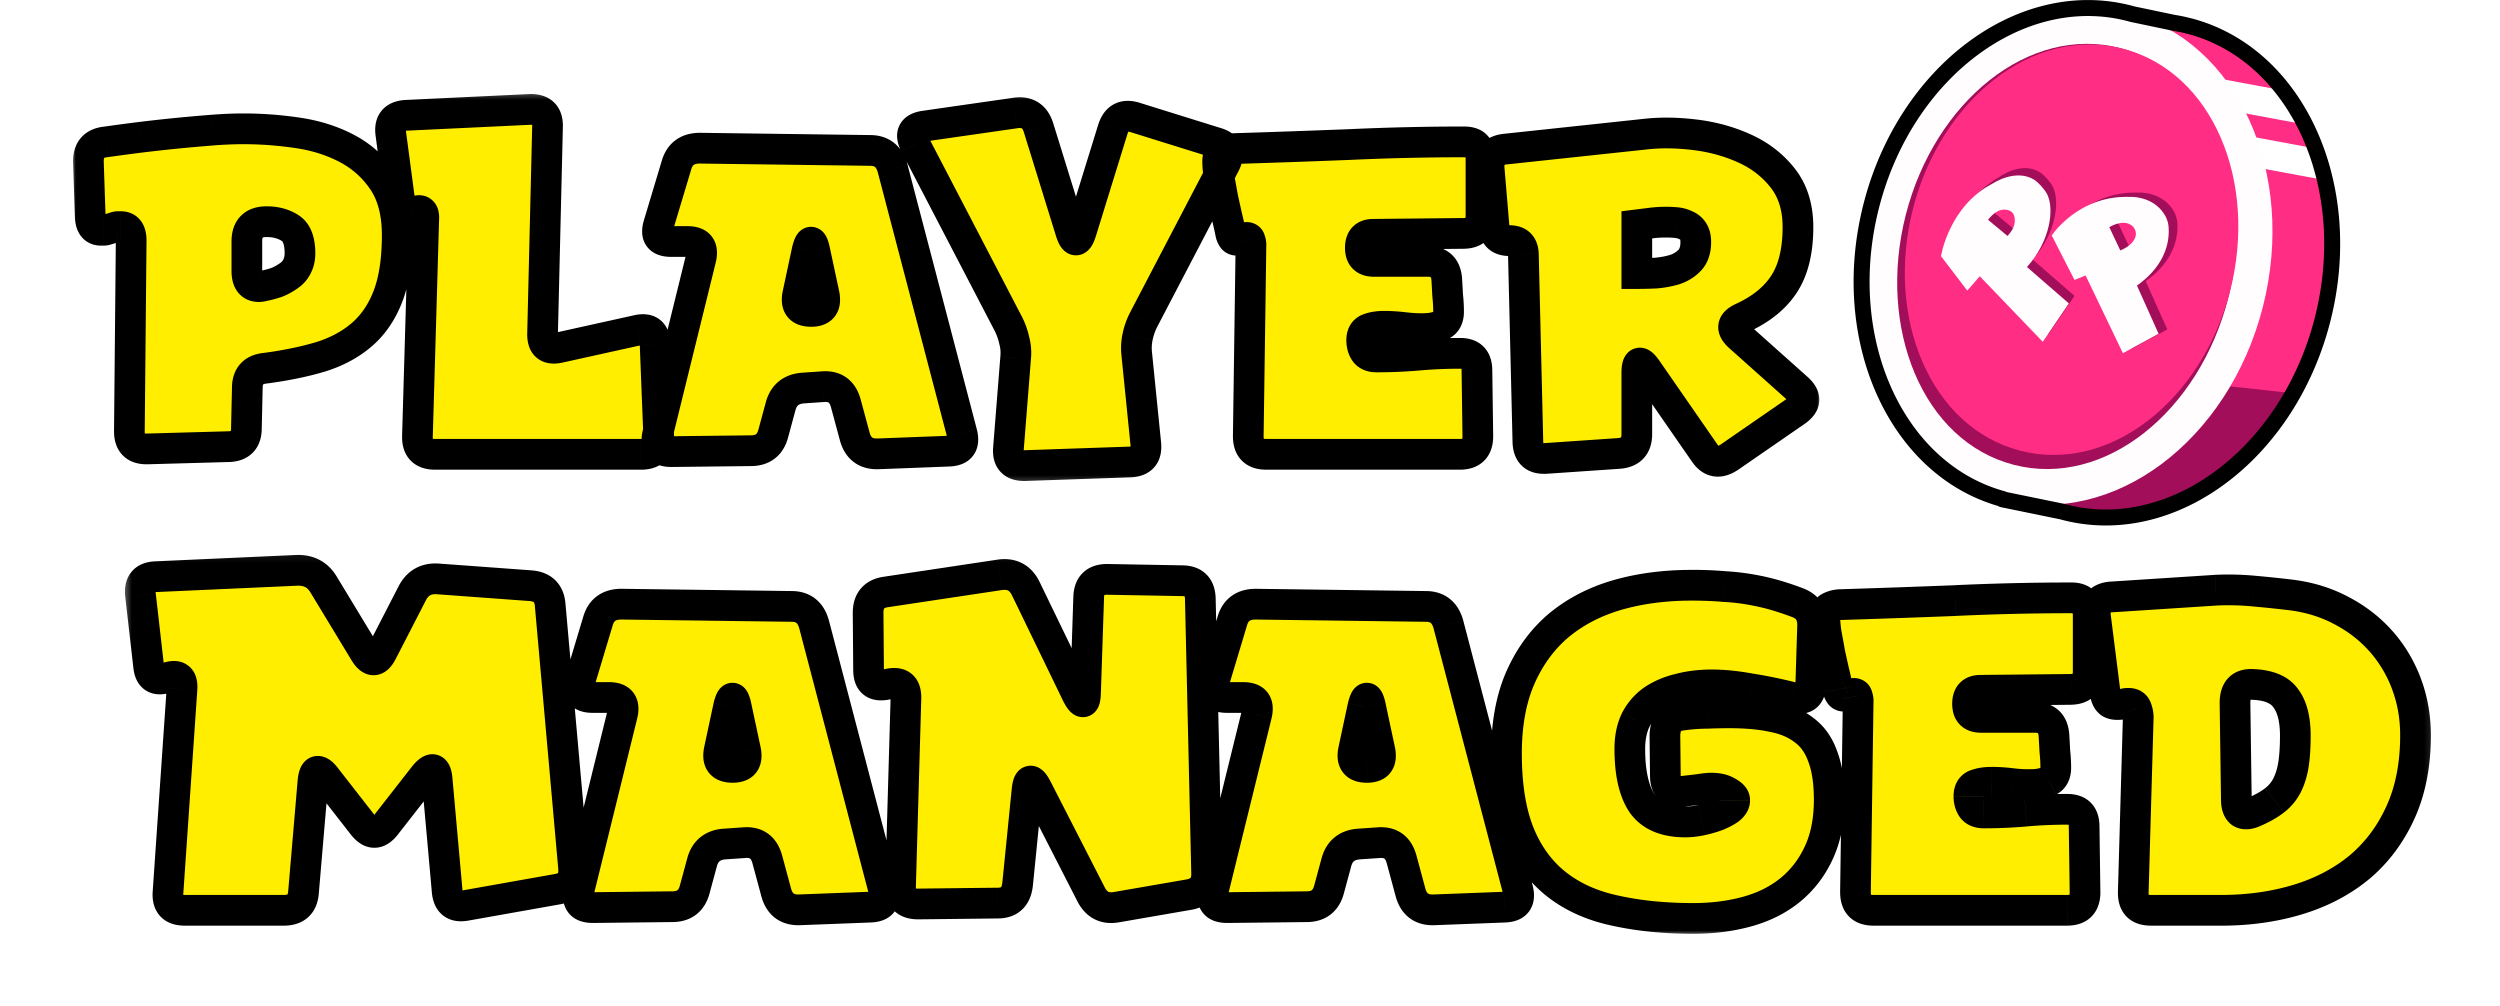 <svg xmlns="http://www.w3.org/2000/svg" width="313" height="126" fill="none"><g filter="url(#a)"><path fill="#FE0" d="M16.424 26.125c0-1.167-.433-1.75-1.297-1.75h-.394c-.113 0-.263.038-.451.113l-.789.226a1.382 1.382 0 0 1-.507.113h-.338c-.864 0-1.315-.584-1.353-1.75l-.225-6.774c-.038-1.543.695-2.39 2.198-2.54 1.314-.188 2.723-.376 4.226-.564 1.54-.188 3.062-.358 4.565-.508 1.54-.15 3.025-.282 4.452-.395a51.86 51.86 0 0 1 3.945-.17c2.255 0 4.527.17 6.82.508 2.291.339 4.357.998 6.198 1.976a12.327 12.327 0 0 1 4.509 4.064c1.165 1.731 1.747 3.989 1.747 6.774 0 3.048-.376 5.569-1.127 7.563-.751 1.995-1.841 3.613-3.269 4.855-1.427 1.242-3.174 2.182-5.24 2.822-2.03.602-4.322 1.073-6.876 1.411-1.503.15-2.255.979-2.255 2.484l-.112 5.024c0 1.505-.751 2.276-2.255 2.314l-10.144.282c-1.503.038-2.254-.696-2.254-2.201l.226-23.877zm14.483 3.782c0 1.317.507 1.976 1.522 1.976.15 0 .376-.038.676-.113a11.62 11.62 0 0 0 1.634-.452 7.22 7.22 0 0 0 1.41-.79c.45-.301.788-.677 1.014-1.13.263-.488.394-1.053.394-1.692 0-1.581-.413-2.635-1.24-3.162-.827-.526-1.803-.79-2.93-.79-1.653 0-2.48.828-2.48 2.484v3.669zM54.462 52.88c-1.503 0-2.236-.752-2.198-2.257l.79-27.151c.074-1.054-.358-1.355-1.297-.903-.977.49-1.522.207-1.634-.847l-1.184-8.918c-.225-1.505.432-2.296 1.973-2.371l15.441-.734c1.503-.037 2.235.678 2.198 2.145l-.62 25.909c-.038 1.505.677 2.088 2.142 1.75l9.693-2.145c1.465-.339 2.216.244 2.254 1.75l.451 11.515c.037 1.505-.695 2.258-2.198 2.258h-25.81zm47.095-17.893c1.353 0 1.898-.696 1.635-2.088l-1.184-5.532c-.3-1.393-.62-1.393-.958 0l-1.183 5.532c-.263 1.392.301 2.088 1.69 2.088zM87.75 28.383c.338-1.43-.225-2.145-1.69-2.145h-2.03c-1.465 0-1.99-.696-1.578-2.089l2.255-7.507c.414-1.392 1.39-2.088 2.93-2.088l21.303.282c1.465 0 2.405.752 2.818 2.258l8.679 33.134c.375 1.467-.188 2.22-1.691 2.257l-8.848.34c-1.502.037-2.46-.678-2.874-2.146l-1.127-4.177c-.413-1.505-1.371-2.201-2.874-2.088l-2.48.169c-1.503.113-2.442.884-2.818 2.314l-.902 3.33c-.375 1.468-1.314 2.202-2.817 2.202l-9.975.113c-1.466 0-2.03-.734-1.691-2.202l5.41-21.957zM127.158 40.8a5.825 5.825 0 0 0-.169-2.145 8.678 8.678 0 0 0-.733-2.088l-11.722-22.522c-.639-1.28-.244-2.032 1.183-2.258l11.384-1.637c1.503-.226 2.48.395 2.931 1.863l4.001 12.926c.451 1.467.902 1.467 1.353 0l3.945-12.757c.45-1.43 1.39-1.92 2.817-1.468l10.145 3.161c1.39.414 1.747 1.298 1.07 2.653l-10.2 19.53a8.678 8.678 0 0 0-.733 2.09 6.794 6.794 0 0 0-.113 2.144l1.128 11.176c.187 1.543-.489 2.334-2.029 2.371l-13.075.452c-1.503.037-2.198-.678-2.085-2.145l.902-11.346zm31.379 12.08c-1.503 0-2.254-.753-2.254-2.258l.338-23.99c0-.188-.038-.376-.113-.564-.037-.226-.187-.34-.45-.34a1.4 1.4 0 0 0-.62.17c-.188.113-.395.17-.62.17a.554.554 0 0 1-.508-.283 1.801 1.801 0 0 1-.225-.564 59.02 59.02 0 0 0-.451-2.032c-.187-.828-.376-1.675-.563-2.54a170.24 170.24 0 0 0-.451-2.484c-.113-.79-.169-1.449-.169-1.976 0-.564.169-.96.507-1.185.376-.226.827-.357 1.352-.395 4.847-.15 9.675-.32 14.484-.508a312.39 312.39 0 0 1 14.54-.339c.751 0 1.278.207 1.578.621.338.377.507.903.507 1.58v7c0 1.505-.751 2.258-2.254 2.258l-11.215.113c-1.089 0-1.634.564-1.634 1.693 0 1.13.563 1.694 1.69 1.694h6.707c1.503 0 2.31.752 2.423 2.257l.113 2.032c.075.678.112 1.355.112 2.032 0 .79-.281 1.336-.845 1.638-.526.263-1.183.413-1.972.451-.789.038-1.673 0-2.649-.113a21.85 21.85 0 0 0-2.592-.17c-.789 0-1.466.114-2.029.34-.526.225-.789.696-.789 1.41 0 .603.15 1.11.451 1.525.3.376.77.564 1.408.564a60.22 60.22 0 0 0 5.242-.226 60.338 60.338 0 0 1 5.241-.225c1.39 0 2.085.715 2.085 2.145l.113 8.24c0 1.506-.752 2.258-2.255 2.258h-24.233zm46.392-22.635c.751 0 1.54-.02 2.367-.057a12.023 12.023 0 0 0 2.423-.451c.752-.264 1.372-.659 1.86-1.186.488-.527.732-1.28.732-2.258 0-.564-.113-1.016-.338-1.354a1.914 1.914 0 0 0-.902-.734 3.364 3.364 0 0 0-1.239-.339 14.52 14.52 0 0 0-3.1.056l-1.803.226v6.097zm-14.202-2.428c-.037-1.129-.62-1.693-1.747-1.693-1.165 0-1.804-.546-1.916-1.637l-.62-7.338c-.113-1.505.563-2.333 2.029-2.484l17.414-1.862c1.916-.226 3.982-.207 6.199.056 2.254.264 4.339.828 6.255 1.694 1.954.865 3.57 2.107 4.847 3.725 1.278 1.618 1.916 3.669 1.916 6.153 0 2.935-.564 5.287-1.691 7.055-1.127 1.769-2.874 3.199-5.241 4.29-1.352.602-1.484 1.393-.394 2.371l7.27 6.491c1.127 1.016 1.07 1.957-.169 2.823l-8.341 5.757c-1.277.866-2.329.678-3.156-.564l-7.157-10.33c-.864-1.28-1.296-1.148-1.296.395v7.62c0 1.506-.752 2.315-2.255 2.428l-9.073.62c-1.502.113-2.273-.583-2.311-2.088l-.563-23.482z"/><mask id="b" width="220" height="50" x="9" y="7" maskUnits="userSpaceOnUse" style="mask-type:luminance"><path fill="#fff" d="M228.021 7.339H9v49.39h219.021V7.34z"/><path fill="#000" d="M16.424 26.125c0-1.167-.433-1.75-1.297-1.75h-.394c-.113 0-.263.038-.451.113l-.789.226a1.382 1.382 0 0 1-.507.113h-.338c-.864 0-1.315-.584-1.353-1.75l-.225-6.774c-.038-1.543.695-2.39 2.198-2.54 1.314-.188 2.723-.376 4.226-.564 1.54-.188 3.062-.358 4.565-.508 1.54-.15 3.025-.282 4.452-.395a51.86 51.86 0 0 1 3.945-.17c2.255 0 4.527.17 6.82.508 2.291.339 4.357.998 6.198 1.976a12.327 12.327 0 0 1 4.509 4.064c1.165 1.731 1.747 3.989 1.747 6.774 0 3.048-.376 5.569-1.127 7.563-.751 1.995-1.841 3.613-3.269 4.855-1.427 1.242-3.174 2.182-5.24 2.822-2.03.602-4.322 1.073-6.876 1.411-1.503.15-2.255.979-2.255 2.484l-.112 5.024c0 1.505-.751 2.276-2.255 2.314l-10.144.282c-1.503.038-2.254-.696-2.254-2.201l.226-23.877zm14.483 3.782c0 1.317.507 1.976 1.522 1.976.15 0 .376-.038.676-.113a11.62 11.62 0 0 0 1.634-.452 7.22 7.22 0 0 0 1.41-.79c.45-.301.788-.677 1.014-1.13.263-.488.394-1.053.394-1.692 0-1.581-.413-2.635-1.24-3.162-.827-.526-1.803-.79-2.93-.79-1.653 0-2.48.828-2.48 2.484v3.669zM54.462 52.88c-1.503 0-2.236-.752-2.198-2.257l.79-27.151c.074-1.054-.358-1.355-1.297-.903-.977.49-1.522.207-1.634-.847l-1.184-8.918c-.225-1.505.432-2.296 1.973-2.371l15.441-.734c1.503-.037 2.235.678 2.198 2.145l-.62 25.909c-.038 1.505.677 2.088 2.142 1.75l9.693-2.145c1.465-.339 2.216.244 2.254 1.75l.451 11.515c.037 1.505-.695 2.258-2.198 2.258h-25.81zm47.095-17.893c1.353 0 1.898-.696 1.635-2.088l-1.184-5.532c-.3-1.393-.62-1.393-.958 0l-1.183 5.532c-.263 1.392.301 2.088 1.69 2.088zM87.75 28.383c.338-1.43-.225-2.145-1.69-2.145h-2.03c-1.465 0-1.99-.696-1.578-2.089l2.255-7.507c.414-1.392 1.39-2.088 2.93-2.088l21.303.282c1.465 0 2.405.752 2.818 2.258l8.679 33.134c.375 1.467-.188 2.22-1.691 2.257l-8.848.34c-1.502.037-2.46-.678-2.874-2.146l-1.127-4.177c-.413-1.505-1.371-2.201-2.874-2.088l-2.48.169c-1.503.113-2.442.884-2.818 2.314l-.902 3.33c-.375 1.468-1.314 2.202-2.817 2.202l-9.975.113c-1.466 0-2.03-.734-1.691-2.202l5.41-21.957zM127.158 40.8a5.825 5.825 0 0 0-.169-2.145 8.678 8.678 0 0 0-.733-2.088l-11.722-22.522c-.639-1.28-.244-2.032 1.183-2.258l11.384-1.637c1.503-.226 2.48.395 2.931 1.863l4.001 12.926c.451 1.467.902 1.467 1.353 0l3.945-12.757c.45-1.43 1.39-1.92 2.817-1.468l10.145 3.161c1.39.414 1.747 1.298 1.07 2.653l-10.2 19.53a8.678 8.678 0 0 0-.733 2.09 6.794 6.794 0 0 0-.113 2.144l1.128 11.176c.187 1.543-.489 2.334-2.029 2.371l-13.075.452c-1.503.037-2.198-.678-2.085-2.145l.902-11.346zm31.379 12.08c-1.503 0-2.254-.753-2.254-2.258l.338-23.99c0-.188-.038-.376-.113-.564-.037-.226-.187-.34-.45-.34a1.4 1.4 0 0 0-.62.17c-.188.113-.395.17-.62.17a.554.554 0 0 1-.508-.283 1.801 1.801 0 0 1-.225-.564 59.02 59.02 0 0 0-.451-2.032c-.187-.828-.376-1.675-.563-2.54a170.24 170.24 0 0 0-.451-2.484c-.113-.79-.169-1.449-.169-1.976 0-.564.169-.96.507-1.185.376-.226.827-.357 1.352-.395 4.847-.15 9.675-.32 14.484-.508a312.39 312.39 0 0 1 14.54-.339c.751 0 1.278.207 1.578.621.338.377.507.903.507 1.58v7c0 1.505-.751 2.258-2.254 2.258l-11.215.113c-1.089 0-1.634.564-1.634 1.693 0 1.13.563 1.694 1.69 1.694h6.707c1.503 0 2.31.752 2.423 2.257l.113 2.032c.075.678.112 1.355.112 2.032 0 .79-.281 1.336-.845 1.638-.526.263-1.183.413-1.972.451-.789.038-1.673 0-2.649-.113a21.85 21.85 0 0 0-2.592-.17c-.789 0-1.466.114-2.029.34-.526.225-.789.696-.789 1.41 0 .603.15 1.11.451 1.525.3.376.77.564 1.408.564a60.22 60.22 0 0 0 5.242-.226 60.338 60.338 0 0 1 5.241-.225c1.39 0 2.085.715 2.085 2.145l.113 8.24c0 1.506-.752 2.258-2.255 2.258h-24.233zm46.392-22.635c.751 0 1.54-.02 2.367-.057a12.023 12.023 0 0 0 2.423-.451c.752-.264 1.372-.659 1.86-1.186.488-.527.732-1.28.732-2.258 0-.564-.113-1.016-.338-1.354a1.914 1.914 0 0 0-.902-.734 3.364 3.364 0 0 0-1.239-.339 14.52 14.52 0 0 0-3.1.056l-1.803.226v6.097zm-14.202-2.428c-.037-1.129-.62-1.693-1.747-1.693-1.165 0-1.804-.546-1.916-1.637l-.62-7.338c-.113-1.505.563-2.333 2.029-2.484l17.414-1.862c1.916-.226 3.982-.207 6.199.056 2.254.264 4.339.828 6.255 1.694 1.954.865 3.57 2.107 4.847 3.725 1.278 1.618 1.916 3.669 1.916 6.153 0 2.935-.564 5.287-1.691 7.055-1.127 1.769-2.874 3.199-5.241 4.29-1.352.602-1.484 1.393-.394 2.371l7.27 6.491c1.127 1.016 1.07 1.957-.169 2.823l-8.341 5.757c-1.277.866-2.329.678-3.156-.564l-7.157-10.33c-.864-1.28-1.296-1.148-1.296.395v7.62c0 1.506-.752 2.315-2.255 2.428l-9.073.62c-1.502.113-2.273-.583-2.311-2.088l-.563-23.482z"/></mask><g mask="url(#b)"><path fill="#000" d="m16.424 26.125 1.921.018v-.018h-1.921zm-2.142-1.637.528 1.85.095-.027.09-.036-.713-1.787zm-.789.226-.527-1.85-.095.027-.091.036.713 1.787zm-2.198-1.637 1.92-.062v-.002l-1.92.064zm-.225-6.774-1.92.047v.017l1.92-.064zm2.198-2.54.191 1.915.04-.004.04-.006-.271-1.905zm4.227-.564-.233-1.91h-.006l.239 1.91zm4.564-.508-.186-1.915h-.005l.191 1.915zm4.453-.395-.148-1.919h-.004l.152 1.919zm13.581 28.392.546 1.845.01-.003.012-.003-.568-1.839zM33.218 42.1l.191 1.915.03-.003.031-.004-.252-1.908zm-2.254 2.484 1.92.043.001-.021v-.022h-1.921zm-.113 5.024-1.92-.044-.001.022v.022h1.921zm-2.254 2.314-.048-1.924h-.005l.053 1.924zm-10.144.282.048 1.924h.005l-.053-1.924zm-2.255-2.201-1.92-.019v.019h1.92zM33.105 31.77l-.376-1.887-.045.009-.045.01.466 1.868zm1.635-.452.646 1.812.055-.02.055-.023-.756-1.769zm1.408-.79-1.065-1.601-.033.021-.032.023 1.13 1.557zm1.015-1.13-1.691-.912-.014.026-.013.026 1.718.86zm-18.818-3.273c0-.765-.132-1.689-.703-2.459-.65-.878-1.606-1.215-2.514-1.215v3.848c.002 0-.088 0-.22-.06a.904.904 0 0 1-.351-.28c-.075-.101-.086-.167-.08-.138.008.031.026.125.026.304h3.842zm-3.217-3.674h-.394v3.848h.393v-3.848zm-.394 0c-.48 0-.902.145-1.165.25l1.427 3.574c.036-.015.036-.012.006-.005-.025.006-.122.03-.269.03v-3.85zm-.98.187-.788.225 1.055 3.701.789-.226-1.055-3.7zm-.974.29.029-.008a.827.827 0 0 1 .177-.018v3.849c.464 0 .88-.114 1.22-.25l-1.426-3.574zm.206-.026h-.338l-.001 3.849h.339v-3.849zm-.337 0c-.002 0 .082 0 .207.056a.86.86 0 0 1 .325.253c.07.09.08.146.07.113-.01-.035-.03-.13-.036-.31l-3.84.125c.025.77.188 1.678.768 2.428.654.848 1.594 1.184 2.505 1.184v-3.849zm.566.11-.225-6.773-3.84.128.225 6.774 3.84-.128zm-.224-6.756c-.012-.474.1-.54.052-.485-.054.063-.022-.05.416-.093l-.383-3.83c-1.065.107-2.15.494-2.937 1.403-.78.903-1.016 2.03-.99 3.1l3.842-.095zm.548-.588c1.303-.186 2.7-.373 4.194-.56l-.477-3.819c-1.512.19-2.932.38-4.26.57l.543 3.81zm4.188-.56a211.03 211.03 0 0 1 4.524-.503l-.383-3.829c-1.516.152-3.052.323-4.606.513l.465 3.82zm4.519-.502c1.53-.15 3.002-.28 4.417-.392l-.303-3.837c-1.44.114-2.936.247-4.487.399l.373 3.83zm4.413-.392a49.94 49.94 0 0 1 3.797-.163v-3.849c-1.224 0-2.59.06-4.092.175l.295 3.837zm3.797-.163c2.158 0 4.337.162 6.54.487l.56-3.807a48.513 48.513 0 0 0-7.1-.529v3.849zm6.54.487c2.098.31 3.951.907 5.578 1.772l1.801-3.4c-2.055-1.092-4.334-1.812-6.819-2.18l-.56 3.808zm5.578 1.772c1.563.83 2.828 1.97 3.816 3.44l3.187-2.151a14.25 14.25 0 0 0-5.202-4.689l-1.8 3.4zm3.816 3.44c.89 1.323 1.42 3.17 1.42 5.698h3.842c0-3.043-.636-5.71-2.075-7.85L46.39 19.75zm1.42 5.698c0 2.907-.361 5.178-1.004 6.884l3.595 1.359c.86-2.284 1.25-5.055 1.25-8.243H47.81zm-1.004 6.884c-.654 1.734-1.573 3.073-2.731 4.08l2.52 2.907c1.696-1.476 2.956-3.373 3.806-5.628l-3.595-1.359zm-2.731 4.08c-1.2 1.044-2.7 1.866-4.549 2.438l1.135 3.677c2.285-.708 4.277-1.768 5.933-3.208l-2.52-2.906zm-4.527 2.431c-1.915.568-4.106 1.02-6.582 1.349l.504 3.815c2.634-.35 5.026-.838 7.17-1.474l-1.092-3.69zm-6.522 1.341c-1.055.106-2.127.48-2.92 1.355-.795.875-1.064 1.98-1.064 3.044h3.843c0-.442.107-.503.064-.456-.042.046.013-.068.46-.113l-.383-3.83zm-3.983 4.356-.113 5.023 3.842.087.112-5.024-3.84-.086zm-.113 5.067c0 .452-.111.46-.017.363.092-.096.087.016-.364.027l.096 3.848c1.05-.027 2.173-.32 3.017-1.187.846-.867 1.11-1.998 1.11-3.051H28.93zm-.386.39-10.145.283.107 3.847 10.144-.283-.106-3.847zm-10.14.282a1.238 1.238 0 0 1-.372-.031c-.026-.008.015 0 .071.055.056.055.067.097.058.07a1.222 1.222 0 0 1-.041-.371h-3.843c0 1.045.262 2.195 1.144 3.057.882.861 2.037 1.094 3.08 1.068l-.096-3.848zm-.284-.26.225-23.876-3.842-.036-.226 23.877 3.843.036zm10.866-20.112c0 .852.155 1.845.78 2.657.699.907 1.707 1.243 2.663 1.243v-3.849c-.049 0-.001-.008.096.035.11.047.212.127.284.22.064.083.067.129.054.079a1.639 1.639 0 0 1-.034-.385h-3.843zm3.443 3.9c.398 0 .815-.089 1.142-.17l-.932-3.734a3.373 3.373 0 0 1-.244.053l-.03.005s.024-.003.064-.003v3.849zm1.053-.15a13.522 13.522 0 0 0 1.904-.527l-1.293-3.624a9.71 9.71 0 0 1-1.364.377l.753 3.774zm2.014-.57a9.138 9.138 0 0 0 1.783-1.003l-2.26-3.113a5.275 5.275 0 0 1-1.036.578l1.514 3.538zm1.718-.958a4.832 4.832 0 0 0 1.667-1.87l-3.436-1.72a.995.995 0 0 1-.362.388l2.131 3.202zm1.64-1.818c.436-.81.625-1.696.625-2.605h-3.843c0 .37-.074.612-.164.78l3.382 1.825zm.625-2.605c0-1.823-.472-3.728-2.13-4.785l-2.063 3.247c.02.012.091.057.173.265.091.233.177.635.177 1.273h3.843zm-2.13-4.785c-1.179-.752-2.525-1.091-3.962-1.091v3.849c.818 0 1.425.187 1.899.489l2.063-3.247zm-3.962-1.091c-1.123 0-2.318.282-3.218 1.185-.901.901-1.183 2.098-1.183 3.223h3.843c0-.531.13-.576.057-.502-.074.074-.03-.058.501-.058V21.83zm-4.4 4.408v3.669h3.842v-3.67h-3.843zm23.277 24.385-1.92-.056v.008l1.92.048zm.79-27.151-1.917-.137-.003.04-.001.041 1.92.056zm-1.297-.903-.832-1.735-.013.007-.014.007.86 1.72zm-1.634-.847 1.91-.205-.003-.024-.003-.024-1.904.253zm-1.184-8.918 1.904-.254-.002-.016-.002-.016-1.9.286zm1.973-2.371L50.82 8.51h-.002l.094 1.922zm15.441-.734-.048-1.924-.021.001-.022.001.091 1.922zm2.198 2.145-1.92-.05v.004l1.92.046zm-.62 25.909 1.921.048v-.002l-1.92-.046zm2.142 1.75-.415-1.88-.008.003-.01.002.433 1.875zm9.693-2.145.415 1.879.008-.002.009-.002-.432-1.875zm2.254 1.75-1.92.048v.027l1.92-.075zm.451 11.515 1.92-.048v-.028l-1.92.076zm-28.009.333c-.222 0-.334-.028-.37-.04-.027-.01.014 0 .07.057.054.056.063.098.054.07a1.243 1.243 0 0 1-.031-.372l-3.841-.096c-.026 1.044.206 2.201 1.066 3.084.86.884 2.009 1.146 3.052 1.146v-3.849zm-.278-.277.79-27.151-3.841-.112-.79 27.15 3.841.113zm.785-27.07a3.936 3.936 0 0 0-.097-1.277 2.532 2.532 0 0 0-.99-1.456c-.594-.414-1.238-.471-1.725-.418a3.86 3.86 0 0 0-1.232.376l1.664 3.47c.128-.062.112-.034-.013-.02-.144.016-.51.015-.888-.248a1.328 1.328 0 0 1-.532-.722c-.028-.111-.008-.127-.02.02l3.833.275zm-4.071-2.761c-.129.064-.138.048-.051.036.102-.014.357-.022.651.13.3.156.453.381.514.503.05.102.035.126.02 0l-3.82.41c.075.705.358 1.904 1.52 2.506 1.13.585 2.26.17 2.884-.143l-1.718-3.442zm1.129.62-1.184-8.918-3.808.507 1.183 8.919 3.809-.507zm-1.188-8.95a1.205 1.205 0 0 1-.015-.353c0-.008-.001.008-.015.039a.48.48 0 0 1-.161.195c-.025.018-.036.02-.023.015.03-.012.143-.047.38-.06l-.187-3.843c-1.038.05-2.217.36-3.03 1.34-.821.985-.904 2.206-.749 3.238l3.8-.57zm.164-.163 15.441-.734-.182-3.844-15.442.734.183 3.844zm15.398-.732c.227-.006.342.02.378.03.027.009-.023-.002-.09-.068a.427.427 0 0 1-.068-.086c-.016-.025-.019-.037-.016-.03.006.02.03.116.026.326l3.841.098c.026-1.033-.21-2.194-1.101-3.064-.881-.86-2.04-1.08-3.066-1.054l.096 3.848zm.23.175-.62 25.909 3.841.092.62-25.909-3.842-.092zm-.62 25.907c-.024.974.168 2.252 1.213 3.105 1.044.854 2.334.787 3.28.568l-.863-3.75c-.11.025-.19.036-.244.041-.055.005-.076.002-.068.003.008 0 .05.006.111.03a.807.807 0 0 1 .379.31c.036.056.05.095.052.103.003.008-.004-.012-.01-.067a1.721 1.721 0 0 1-.009-.247l-3.841-.096zm4.476 3.677 9.694-2.145-.83-3.758-9.693 2.145.83 3.758zm9.71-2.15c.11-.024.19-.036.245-.04.057-.005.081-.002.079-.003a.343.343 0 0 1-.088-.024.71.71 0 0 1-.326-.253c-.033-.045-.044-.076-.046-.08 0-.002.008.02.018.076.009.056.018.137.02.248l3.842-.096c-.025-.995-.292-2.23-1.336-3.04-1.043-.81-2.303-.761-3.271-.537l.864 3.75zm-.097-.049.451 11.515 3.84-.15-.451-11.516-3.84.151zm.45 11.488c.006.222-.02.335-.031.373-.009.027 0-.015.055-.071.055-.057.097-.067.07-.058a1.214 1.214 0 0 1-.37.041v3.849c1.043 0 2.192-.262 3.052-1.146.86-.883 1.092-2.04 1.066-3.084l-3.841.096zm-.277.285h-25.81v3.849h25.81v-3.849zm22.919-18.058 1.888-.357-.005-.023-.004-.023-1.879.404zm-1.184-5.531 1.879-.403v-.004l-1.879.407zm-.958 0-1.867-.455-.005.026-.006.026 1.878.403zm-1.183 5.531-1.879-.403-.005.023-.004.023 1.888.358zM87.75 28.383l1.866.46.002-.008.002-.009-1.87-.443zm-5.297-4.234-1.84-.554-.001.006 1.84.548zm2.254-7.507 1.84.554.002-.006-1.842-.548zm2.93-2.088.026-1.925h-.026v1.925zm21.303.282-.025 1.924h.025v-1.924zm2.818 2.258 1.858-.489-.002-.01-.003-.012-1.853.51zm8.679 33.133 1.861-.477-.001-.006-.002-.005-1.858.489zm-1.691 2.258-.048-1.923h-.025l.073 1.923zm-8.848.339.048 1.924h.013l.013-.001-.074-1.923zm-2.874-2.145-1.855.502.004.01.002.01 1.849-.522zm-1.127-4.177 1.855-.502-.002-.008-1.853.51zm-2.874-2.089.13 1.92h.014l-.144-1.92zm-2.48.17-.131-1.92h-.006l-.006.001.143 1.919zm-2.818 2.314 1.855.504.002-.007.002-.007-1.859-.49zm-.901 3.33-1.854-.503-.004.013-.003.013 1.86.477zm-2.818 2.202v-1.924h-.022l.022 1.924zm-9.975.113v1.924h.021l-.021-1.924zm-1.69-2.202-1.866-.46-.004.014-.003.014 1.872.432zm19.217-13.429c.947 0 2.138-.241 2.935-1.26.774-.989.76-2.191.587-3.11l-3.775.715c.039.21.029.299.029.298a.647.647 0 0 1 .134-.276.824.824 0 0 1 .171-.163.51.51 0 0 1 .121-.065c.033-.012-.018.013-.202.013v3.848zm3.513-4.416-1.184-5.531-3.757.806 1.184 5.532 3.757-.807zm-1.184-5.535c-.084-.387-.193-.802-.353-1.16a2.625 2.625 0 0 0-.447-.704 2.081 2.081 0 0 0-1.544-.698 2.08 2.08 0 0 0-1.525.678c-.233.25-.374.515-.454.685a6.201 6.201 0 0 0-.38 1.15l3.733.91c.076-.31.122-.42.12-.415a1.37 1.37 0 0 1-.209.294 1.757 1.757 0 0 1-1.285.547 1.763 1.763 0 0 1-1.305-.568 1.48 1.48 0 0 1-.165-.22.827.827 0 0 1-.048-.092c-.004-.01.039.097.106.406l3.756-.813zm-4.715.004-1.183 5.531 3.757.807 1.183-5.532-3.757-.806zM97.98 32.54c-.177.931-.181 2.146.62 3.136.81 1 2.007 1.234 2.958 1.234v-3.848c-.198 0-.264-.026-.244-.02a.753.753 0 0 1 .383.396c.023.055.028.091.03.099 0 .007-.011-.075.028-.282l-3.775-.715zm-8.36-3.715c.222-.937.29-2.203-.53-3.244-.822-1.043-2.068-1.268-3.03-1.268v3.848c.222 0 .302.029.292.025a.477.477 0 0 1-.103-.055.798.798 0 0 1-.295-.374.457.457 0 0 1-.03-.112c0-.01.009.076-.043.293l3.74.887zm-3.56-4.512h-2.03v3.848h2.03v-3.848zm-2.03 0c-.227 0-.305-.03-.289-.023a.777.777 0 0 1 .329.264c.142.188.165.36.168.404 0 .027-.007-.049.057-.261L80.612 23.6c-.266.895-.428 2.189.393 3.276.816 1.079 2.095 1.285 3.026 1.285v-3.848zm.263.39 2.254-7.508-3.68-1.108-2.254 7.507 3.68 1.109zm2.256-7.514c.11-.373.244-.496.315-.547.081-.057.29-.165.773-.165v-3.849c-1.055 0-2.106.24-3.001.879-.906.646-1.468 1.567-1.77 2.586l3.683 1.096zm1.064-.712 21.302.282.051-3.848-21.303-.283-.05 3.849zm21.327.282c.395 0 .544.095.603.143.072.057.232.224.363.7l3.705-1.02c-.283-1.028-.799-1.99-1.667-2.685-.88-.705-1.933-.987-3.004-.987v3.849zm.96.822 8.679 33.134 3.716-.977-8.679-33.134-3.716.977zm8.676 33.123c.028.11.042.192.048.249.006.057.004.08.004.078.001-.004.004-.04.024-.096a.766.766 0 0 1 .268-.357.444.444 0 0 1 .092-.054c.006-.002-.015.007-.069.016a1.685 1.685 0 0 1-.245.02l.096 3.848c.986-.025 2.236-.29 3.039-1.362.799-1.067.71-2.341.465-3.297l-3.722.955zm.097-.142-8.848.338.147 3.846 8.848-.339-.147-3.846zm-8.823.337c-.434.011-.596-.087-.649-.127-.056-.042-.204-.178-.327-.616l-3.699 1.045c.29 1.028.828 1.984 1.73 2.657.905.675 1.973.916 3.041.889l-.096-3.848zm-.971-.723L107.752 46l-3.71 1.004 1.127 4.177 3.71-1.004zm-1.129-4.185c-.286-1.04-.823-2.023-1.753-2.699-.938-.681-2.04-.88-3.118-.798l.288 3.838c.424-.032.554.061.574.076.027.02.176.138.304.603l3.705-1.02zm-4.858-3.498-2.48.169.262 3.84 2.479-.17-.261-3.84zm-2.492.17c-1.05.079-2.064.403-2.907 1.094-.844.694-1.357 1.629-1.625 2.65l3.716.979c.107-.41.251-.575.346-.653.098-.08.304-.198.757-.232l-.287-3.838zm-4.529 3.73-.901 3.33 3.708 1.007.902-3.33-3.709-1.008zm-.908 3.356c-.111.434-.253.57-.307.611-.052.04-.213.144-.65.144v3.848c1.065 0 2.126-.264 3.013-.957.886-.692 1.401-1.657 1.666-2.69l-3.722-.956zm-.979.755-9.975.113.043 3.848 9.976-.113-.044-3.848zm-9.953.112c-.105 0-.178-.006-.226-.013-.048-.007-.062-.014-.052-.01a.49.49 0 0 1 .108.06.786.786 0 0 1 .282.361c.02.056.023.09.024.092 0 .002-.002-.024.003-.082s.017-.141.043-.252l-3.745-.865c-.218.948-.284 2.212.519 3.257.816 1.063 2.067 1.301 3.044 1.301v-3.849zm.175.184 5.41-21.957-3.73-.922-5.41 21.957 3.73.922zm42.952-10-1.912-.192-.002.02-.001.02 1.915.152zm-.169-2.145-1.88.396.012.06.017.059 1.851-.515zm-.733-2.088 1.718-.861-.007-.015-.007-.014-1.704.89zm-11.722-22.522-1.718.86.007.015.008.014 1.703-.89zm1.184-2.258-.273-1.905-.014.002-.013.002.3 1.9zm11.384-1.637.272 1.905.007-.001.006-.001-.285-1.903zm2.93 1.862-1.836.566.001.004 1.835-.57zm4.001 12.927 1.836-.566v-.004l-1.836.57zm1.353 0-1.835-.57-.001.004 1.836.566zm3.945-12.757-1.832-.58-.002.005-.002.005 1.836.57zm2.818-1.468-.579 1.835.008.003.571-1.838zm10.144 3.161-.571 1.838.012.003.011.004.548-1.845zm1.071 2.653 1.702.892.008-.016.008-.015-1.718-.86zm-10.201 19.53-1.702-.892-.008.016-.008.016 1.718.86zm-.733 2.089 1.876.417.002-.01.003-.01-1.881-.397zm-.112 2.145-1.912.191v.002l1.912-.193zm1.127 11.176-1.912.194.002.02.003.02 1.907-.234zm-2.029 2.371-.047-1.924h-.019l.066 1.924zm-13.075.452.048 1.923h.018l-.066-1.923zm-2.085-2.145-1.915-.153v.005l1.915.148zm2.814-11.154a7.736 7.736 0 0 0-.23-2.852l-3.702 1.03c.119.43.161.905.108 1.438l3.824.383zm-.201-2.733a10.55 10.55 0 0 0-.895-2.553l-3.436 1.721c.267.536.455 1.076.571 1.624l3.76-.792zm-.909-2.582-11.722-22.522-3.407 1.779 11.722 22.522 3.407-1.779zm-11.708-22.493c-.096-.195-.1-.264-.096-.23a.836.836 0 0 1-.104.46.812.812 0 0 1-.304.337c-.021.011.047-.029.269-.064l-.599-3.801c-.899.142-2.138.539-2.768 1.74-.636 1.213-.243 2.461.166 3.279l3.436-1.721zm-.262.507 11.384-1.636-.545-3.81-11.384 1.637.545 3.81zm11.397-1.638a1.48 1.48 0 0 1 .441-.014c.073.012.099.029.104.032a.29.29 0 0 1 .078.087c.049.07.118.2.186.42l3.672-1.132c-.316-1.027-.892-1.999-1.877-2.625-.988-.627-2.111-.734-3.174-.574l.57 3.806zm.81.53 4.002 12.925 3.67-1.14-4.001-12.925-3.671 1.14zm4 12.922c.13.421.299.878.538 1.268.157.255.769 1.19 1.975 1.19s1.817-.935 1.974-1.19c.24-.39.409-.847.538-1.268l-3.672-1.132c-.096.312-.153.405-.138.383.007-.013.084-.14.255-.279a1.658 1.658 0 0 1 1.043-.362c.499 0 .857.21 1.042.362.172.14.248.266.256.279.014.022-.043-.071-.139-.383l-3.672 1.132zm5.024.003 3.945-12.757-3.671-1.139-3.944 12.757 3.67 1.139zm3.942-12.747a1.3 1.3 0 0 1 .152-.345c.02-.027.004.003-.055.034-.06.03-.093.026-.06.026.043 0 .16.007.37.073l1.157-3.67c-.996-.315-2.159-.407-3.24.156-1.081.563-1.673 1.57-1.988 2.567l3.664 1.16zm.415-.21 10.144 3.162 1.141-3.675-10.144-3.161-1.141 3.675zm10.167 3.169c.096.028.163.055.205.075.042.02.055.03.047.024a.46.46 0 0 1-.074-.074.704.704 0 0 1-.146-.354c-.005-.045-.001-.069-.002-.063a.596.596 0 0 1-.026.097c-.02.06-.052.14-.104.243l3.437 1.72c.442-.885.782-2.07.302-3.26-.492-1.22-1.587-1.812-2.544-2.097l-1.095 3.689zm-.084-.084-10.2 19.53 3.404 1.785 10.201-19.53-3.405-1.785zM141.445 35.2c-.409.82-.709 1.67-.895 2.553l3.761.792a6.72 6.72 0 0 1 .57-1.624l-3.436-1.721zm-.89 2.532a8.71 8.71 0 0 0-.149 2.753l3.823-.383a4.852 4.852 0 0 1 .077-1.535l-3.751-.835zm-.149 2.755 1.127 11.177 3.823-.387-1.127-11.176-3.823.386zm1.132 11.216c.029.237.013.355.005.389-.003.013-.001.003.011-.024a.453.453 0 0 1 .157-.183c.026-.017.038-.02.027-.016-.027.01-.136.043-.369.048l.094 3.848c1.049-.026 2.24-.317 3.074-1.293.832-.971.942-2.193.815-3.235l-3.814.466zm-.188.215-13.075.451.132 3.847 13.075-.452-.132-3.846zm-13.057.45a1.87 1.87 0 0 1-.257-.008.628.628 0 0 1-.105-.02c-.01-.003.004 0 .033.017a.531.531 0 0 1 .192.2.211.211 0 0 1 .023.053c0-.003-.007-.028-.011-.081a1.746 1.746 0 0 1 .004-.234L124.341 52c-.078 1.02.09 2.216.976 3.127.875.9 2.057 1.115 3.072 1.09l-.096-3.848zm-.121-.068.901-11.345-3.83-.306-.902 11.346 3.831.305zm28.111-1.676-1.921-.027v.027h1.921zm.338-23.99 1.922.027v-.027h-1.922zm-.112-.564-1.895.316.034.205.076.193 1.785-.715zm-1.071-.17-.86-1.721-.066.033-.063.038.989 1.65zm-1.804-2.71-1.873.427.002.01.002.01 1.869-.446zm-.563-2.54-1.893.33.007.04.008.04 1.878-.41zm-.451-2.483-1.902.272.006.044.009.044 1.887-.36zm.338-3.16-.989-1.651-.039.024-.037.025 1.065 1.601zm1.353-.396-.06-1.923h-.039l-.038.004.137 1.919zm14.483-.508.075 1.923h.014l-.089-1.923zm16.118.282-1.554 1.132.059.081.067.075 1.428-1.288zm-1.747 10.838v-1.925h-.019l.019 1.925zm-11.215.113v1.924h.019l-.019-1.924zm9.186 5.644 1.918-.106v-.019l-.002-.019-1.916.144zm.113 2.032-1.918.107.002.053.006.053 1.91-.213zm-.733 3.67.86 1.72.022-.01.023-.013-.905-1.698zm-4.621.338-.229 1.91.009.002.22-1.912zm-4.621.17-.713-1.787-.022.008-.022.01.757 1.768zm-.338 2.935-1.554 1.131.026.036.027.035 1.501-1.202zm13.976 2.258h-1.921v.026l1.921-.026zm.113 8.24h1.921v-.026l-1.921.027zm-26.488.334a1.26 1.26 0 0 1-.378-.042c-.033-.011-.001-.006.046.041s.053.08.042.047a1.258 1.258 0 0 1-.043-.38h-3.842c0 1.05.263 2.19 1.126 3.055.863.864 2.002 1.128 3.049 1.128v-3.849zm-.333-.306.339-23.99-3.843-.054-.338 23.99 3.842.054zm.339-24.017c0-.451-.092-.881-.251-1.28l-3.568 1.43a.445.445 0 0 1-.024-.15h3.843zm-.139-.88a2.304 2.304 0 0 0-.884-1.478 2.413 2.413 0 0 0-1.462-.47v3.85a1.43 1.43 0 0 1-.843-.301 1.546 1.546 0 0 1-.601-.97l3.79-.632zm-2.346-1.948c-.57 0-1.074.17-1.48.373l1.719 3.442c.046-.023-.045.034-.239.034v-3.849zm-1.609.444a.753.753 0 0 1 .369-.105v3.849c.563 0 1.113-.146 1.608-.444l-1.977-3.3zm.369-.105c.159 0 .392.036.637.172.247.137.409.324.503.48l-3.295 1.98a2.474 2.474 0 0 0 2.155 1.217v-3.849zm1.14.652c-.016-.026 0-.008.011.049l-3.768.754c.087.433.253.827.462 1.177l3.295-1.98zm.011.049a59.596 59.596 0 0 0-.466-2.101l-3.738.892c.185.775.329 1.429.436 1.963l3.768-.755zm-.461-2.082c-.187-.822-.373-1.662-.56-2.522l-3.755.817c.19.872.379 1.724.568 2.558l3.747-.853zm-.544-2.443c-.152-.875-.304-1.713-.457-2.514l-3.774.72c.148.78.296 1.597.445 2.453l3.786-.659zm-.442-2.426c-.106-.741-.15-1.301-.15-1.704h-3.842c0 .652.068 1.409.188 2.248l3.804-.544zm-.15-1.704c0-.099.016-.066-.029.039a.907.907 0 0 1-.319.377l-2.131-3.202c-1.065.71-1.363 1.85-1.363 2.786h3.842zm-.426.465c.07-.042.216-.105.502-.126l-.274-3.838c-.767.054-1.523.254-2.205.664l1.977 3.3zm.424-.122c4.852-.15 9.685-.32 14.499-.508l-.15-3.846c-4.803.188-9.626.357-14.468.508l.119 3.846zm14.513-.509c4.817-.224 9.634-.336 14.451-.336v-3.85c-4.877 0-9.753.115-14.629.342l.178 3.844zm14.451-.336c.101 0 .171.007.215.014.043.007.053.013.041.008a.428.428 0 0 1-.098-.058.663.663 0 0 1-.134-.136l3.108-2.264c-.81-1.115-2.069-1.413-3.132-1.413v3.849zm.15-.017c-.029-.031-.03-.05-.02-.02.011.035.034.132.034.314h3.843c0-.99-.251-2.034-1.001-2.868l-2.856 2.575zm.014.294v6.999h3.843v-7h-3.843zm0 6.999c0 .222-.028.337-.042.38-.011.032-.006 0 .041-.047s.079-.053.047-.042a1.26 1.26 0 0 1-.379.043v3.848c1.048 0 2.186-.264 3.049-1.128.863-.864 1.127-2.005 1.127-3.054h-3.843zm-.352.334-11.215.113.038 3.848 11.215-.113-.038-3.848zm-11.196.112c-.858 0-1.85.226-2.607 1.01-.745.773-.948 1.763-.948 2.608h3.842c0-.133.017-.173.01-.15a.631.631 0 0 1-.141.218.664.664 0 0 1-.245.164c-.041.014-.023-.001.089-.001v-3.85zm-3.555 3.618c0 .861.216 1.86.985 2.63.769.771 1.766.988 2.627.988v-3.849c-.128 0-.161-.016-.132-.007a.617.617 0 0 1 .222.148.611.611 0 0 1 .147.222c.01.029-.007-.004-.007-.132h-3.842zm3.612 3.618h6.706v-3.849h-6.706v3.849zm6.706 0c.444 0 .488.108.425.049s.049-.02.082.428l3.832-.288c-.079-1.056-.427-2.147-1.298-2.958-.871-.812-1.982-1.08-3.041-1.08v3.849zm.505.44.113 2.032 3.836-.213-.113-2.032-3.836.213zm.121 2.138c.067.607.101 1.214.101 1.82h3.843c0-.75-.042-1.498-.124-2.245l-3.82.425zm.101 1.82c0 .172-.031.185.004.117a.464.464 0 0 1 .168-.178l1.809 3.395c1.346-.72 1.862-2.032 1.862-3.334h-3.843zm.217-.085c-.22.11-.596.222-1.205.25l.183 3.845c.969-.046 1.908-.236 2.741-.652l-1.719-3.443zm-1.205.25c-.663.032-1.439.002-2.337-.102l-.44 3.824a18.33 18.33 0 0 0 2.96.123l-.183-3.844zm-2.328-.1a23.759 23.759 0 0 0-2.821-.184v3.85c.699 0 1.485.05 2.363.155l.458-3.822zm-2.821-.184c-.964 0-1.895.137-2.742.477l1.426 3.573c.28-.112.702-.2 1.316-.2v-3.85zm-2.786.495a3.116 3.116 0 0 0-1.511 1.35c-.336.601-.442 1.247-.442 1.83h3.842c0-.132.026-.08-.048.05a.768.768 0 0 1-.159.198.663.663 0 0 1-.168.11l-1.514-3.538zm-1.953 3.18c0 .934.239 1.857.818 2.655l3.107-2.263c-.021-.03-.083-.123-.083-.392h-3.842zm.871 2.726c.777.972 1.893 1.286 2.91 1.286v-3.848c-.137 0-.161-.021-.118-.004a.575.575 0 0 1 .209.161l-3.001 2.405zm2.91 1.286c1.82 0 3.622-.077 5.407-.233l-.333-3.834a58.457 58.457 0 0 1-5.074.219v3.848zm5.407-.233a58.48 58.48 0 0 1 5.075-.218v-3.849c-1.821 0-3.623.078-5.408.233l.333 3.834zm5.075-.218c.188 0 .274.025.29.03.006.002-.045-.016-.103-.076-.057-.059-.067-.102-.06-.078.011.033.037.137.037.345h3.842c0-1-.242-2.104-1.066-2.952-.832-.856-1.936-1.118-2.94-1.118v3.849zm.164.247.113 8.241 3.842-.053-.113-8.24-3.842.052zm.113 8.215c0 .221-.029.337-.043.379-.011.033-.005 0 .042-.047s.079-.052.046-.041a1.26 1.26 0 0 1-.378.042v3.849c1.047 0 2.185-.264 3.049-1.128.863-.865 1.126-2.005 1.126-3.054h-3.842zm-.333.333h-24.234v3.849h24.234v-3.849zm22.158-20.71h-1.921v1.924h1.921v-1.925zm2.367-.057.087 1.922.04-.001.039-.004-.166-1.917zm2.423-.451.552 1.843.042-.013.041-.014-.635-1.816zm1.353-5.532-.859 1.721.071.036.074.03.714-1.787zm-1.24-.339-.174 1.916.007.001h.007l.16-1.917zm-4.903.282-.238-1.91-1.683.212v1.698h1.921zm-14.202 3.67 1.921-.047v-.018l-1.921.064zm-3.663-3.331-1.914.162.001.018.002.018 1.911-.198zm-.62-7.338-1.915.144v.01l.001.008 1.914-.162zm2.029-2.484.196 1.915.008-.001-.204-1.914zm17.414-1.862.204 1.913.01-.001.011-.001-.225-1.911zm6.199.056-.226 1.911h.004l.222-1.91zm6.256 1.694-.79 1.754.006.003.007.002.777-1.76zm-.17 21.223.781 1.759.012-.005.011-.006-.804-1.748zm-.394 2.371-1.282 1.433.004.003 1.278-1.436zm7.27 6.491 1.285-1.43-.003-.003-.003-.003-1.279 1.436zm-.169 2.823 1.09 1.584.004-.003.005-.003-1.099-1.578zm-8.341 5.757 1.077 1.594.007-.005.007-.004-1.091-1.585zm-3.156-.564 1.599-1.068-.01-.015-.01-.014-1.579 1.097zm-7.157-10.33-1.591 1.078.007.01.006.01 1.578-1.098zm-3.55 10.443.131 1.92.006-.001h.007l-.144-1.92zm-9.074.62-.13-1.92-.007.001h-.006l.143 1.92zm-2.31-2.088-1.921.046v.002l1.921-.048zm13.638-19.13c.783 0 1.601-.02 2.454-.059l-.174-3.844c-.801.036-1.56.054-2.28.054v3.849zm2.533-.064c.982-.085 1.92-.258 2.809-.525l-1.104-3.687c-.613.185-1.29.313-2.038.378l.333 3.834zm2.892-.552c1.013-.356 1.909-.912 2.633-1.692l-2.816-2.62c-.253.274-.597.508-1.087.68l1.27 3.632zm2.633-1.692c.922-.995 1.246-2.281 1.246-3.568h-3.843c0 .67-.164.89-.219.949l2.816 2.619zm1.246-3.568c0-.802-.159-1.667-.661-2.422l-3.197 2.135c-.052-.078.015-.04.015.287h3.843zm-.661-2.422a3.84 3.84 0 0 0-1.786-1.453l-1.428 3.573a.182.182 0 0 1 .014.006l-.004-.002-.003-.003.01.014 3.197-2.135zm-1.641-1.387a5.287 5.287 0 0 0-1.939-.535l-.32 3.835c.226.019.4.072.541.142l1.718-3.442zm-1.925-.534a16.23 16.23 0 0 0-1.47-.065v3.849c.397 0 .771.017 1.122.049l.348-3.833zm-1.47-.065c-.682 0-1.363.043-2.042.128l.476 3.819a12.621 12.621 0 0 1 1.566-.098v-3.849zm-2.042.128-1.803.226.476 3.819 1.803-.226-.476-3.819zm-3.486 2.135v6.096h3.842V24.15h-3.842zm-10.36 3.605c-.029-.865-.28-1.842-1.049-2.588-.77-.747-1.754-.965-2.619-.965v3.848c.127 0 .164.017.142.01a.553.553 0 0 1-.196-.128.56.56 0 0 1-.133-.191c-.008-.022.01.015.014.142l3.841-.128zm-3.668-3.553a.841.841 0 0 1-.219-.02c-.003-.001.009.002.031.014a.538.538 0 0 1 .162.141.403.403 0 0 1 .039.064c.011.024-.007-.003-.018-.11l-3.822.396c.091.883.43 1.812 1.228 2.494.781.667 1.736.87 2.599.87V24.2zm-.001.125-.62-7.338-3.829.324.62 7.338 3.829-.324zm-.619-7.32c-.035-.463.076-.489-.006-.387-.036.043-.062.05-.035.038a1.18 1.18 0 0 1 .35-.076l-.392-3.829c-1.043.107-2.131.492-2.897 1.43-.759.929-.93 2.07-.851 3.112l3.831-.288zm.317-.426 17.414-1.863-.408-3.827-17.414 1.863.408 3.827zm17.435-1.865c1.745-.206 3.658-.192 5.748.056l.453-3.822c-2.344-.278-4.563-.302-6.65-.056l.449 3.822zm5.752.056c2.073.243 3.965.759 5.688 1.537l1.58-3.509c-2.11-.953-4.388-1.566-6.823-1.85l-.445 3.822zm5.701 1.542c1.679.744 3.04 1.796 4.116 3.16l3.015-2.388c-1.479-1.872-3.349-3.304-5.577-4.291l-1.554 3.52zm4.116 3.16c.958 1.212 1.502 2.817 1.502 4.959h3.843c0-2.826-.733-5.323-2.33-7.347l-3.015 2.387zm1.502 4.959c0 2.708-.523 4.66-1.388 6.02l3.238 2.07c1.389-2.177 1.993-4.929 1.993-8.09h-3.843zm-1.388 6.02c-.886 1.39-2.312 2.603-4.426 3.577l1.607 3.496c2.62-1.208 4.689-2.855 6.057-5.002l-3.238-2.071zm-4.403 3.567c-.782.348-1.991 1.065-2.228 2.486-.238 1.437.694 2.503 1.332 3.076l2.565-2.866c-.177-.158-.204-.223-.182-.183.031.057.13.282.076.606a.967.967 0 0 1-.254.53c-.025.024.029-.033.252-.132l-1.561-3.517zm-.892 5.565 7.27 6.492 2.557-2.873-7.27-6.491-2.557 2.872zm7.263 6.486c.084.075.141.136.178.18.036.044.048.065.046.062-.002-.004-.019-.036-.034-.095a.77.77 0 0 1 .074-.542c.003-.004-.01.015-.051.053a1.79 1.79 0 0 1-.195.155l2.197 3.157c.81-.565 1.711-1.478 1.791-2.818.08-1.337-.702-2.352-1.436-3.013l-2.57 2.86zm.026-.193-8.341 5.758 2.181 3.169 8.34-5.758-2.18-3.169zm-8.327 5.748c-.408.277-.481.181-.333.208.067.012.096.037.078.023a1.135 1.135 0 0 1-.226-.269l-3.197 2.135c.586.881 1.452 1.682 2.67 1.9 1.2.214 2.291-.22 3.161-.809l-2.153-3.188zm-.501-.067-7.157-10.33-3.157 2.194 7.157 10.33 3.157-2.194zm-7.145-10.311c-.247-.367-.543-.755-.885-1.059-.223-.197-1.081-.917-2.237-.565-1.159.354-1.469 1.434-1.544 1.723-.114.444-.142.932-.142 1.374h3.842c0-.329.027-.436.02-.41a1.122 1.122 0 0 1-.163.34c-.133.2-.415.509-.894.655a1.657 1.657 0 0 1-1.105-.043 1.138 1.138 0 0 1-.322-.19c-.019-.017.064.058.248.331l3.182-2.156zm-4.808 1.473v7.62h3.842v-7.62h-3.842zm0 7.62c0 .445-.109.49-.049.425.058-.062.02.05-.428.084l.288 3.838c1.054-.08 2.143-.428 2.953-1.3.811-.873 1.078-1.986 1.078-3.047h-3.842zm-.464.508-9.073.62.261 3.84 9.074-.62-.262-3.84zm-9.086.622a1.244 1.244 0 0 1-.37-.013c-.022-.005.028.005.096.065.067.061.083.112.076.091a1.194 1.194 0 0 1-.049-.361l-3.841.096c.026 1.041.316 2.196 1.239 3.032.924.834 2.1 1.005 3.136.927l-.287-3.837zm-.246-.216-.564-23.482-3.842.093.564 23.481 3.842-.092z"/></g></g><path stroke="#000" stroke-linecap="round" stroke-linejoin="round" stroke-width="2" d="M289.093 40.273c.62 1.748.17 3.613-.975 4.999m-3.593-5.279c.907 1.134 1.657 2.52 1.718 4.002.028.587-.075 1.168-.15 1.748m-1.207 2.746c-.647.211-1.288.464-1.97.54-1.527.17-3.668-.424-4.738-1.585"/><path fill="#FF2D84" fill-rule="evenodd" d="M251.152 60.59c-8.72-6.543-12.838-19.79-9.395-33.236 3.293-12.879 12.565-22.227 22.812-24.317l.389-1.68 7.172 1.503a18.73 18.73 0 0 1 1.916.403h.014l.088.02c13.465 3.558 20.911 20.001 16.622 36.759-4.295 16.798-18.769 27.595-32.296 24.098a7.054 7.054 0 0 0-.368-.095l-7.411-1.523.45-1.919.007-.014z" clip-rule="evenodd"/><mask id="c" width="52" height="64" x="240" y="1" maskUnits="userSpaceOnUse" style="mask-type:luminance"><path fill="#fff" d="M251.152 60.59c-8.72-6.543-12.838-19.79-9.395-33.236 3.293-12.879 12.565-22.227 22.812-24.317l.389-1.68 7.172 1.503a18.73 18.73 0 0 1 1.916.403h.014l.088.02c13.465 3.558 20.911 20.001 16.622 36.759-4.295 16.798-18.769 27.595-32.296 24.098a7.054 7.054 0 0 0-.368-.095l-7.411-1.523.45-1.919.007-.014z"/></mask><g fill="#fff" fill-rule="evenodd" clip-rule="evenodd" mask="url(#c)"><path d="M294.05 19.365v3.742l-17.059-3.169V16.19l17.059 3.175zm-1.391-6.767v3.749l-17.058-3.176V9.422l17.058 3.176z"/></g><path fill="#A20E59" fill-rule="evenodd" d="M287.122 49.226c-6.327 11.315-17.788 17.714-28.642 14.907a6.955 6.955 0 0 0-.368-.095l-7.411-1.523.45-1.92c-4.929-3.7-8.386-9.539-9.838-16.347l45.809 4.985v-.007z" clip-rule="evenodd"/><path fill="#FFFDFE" fill-rule="evenodd" d="M266.581 1.664c13.526 3.503 21.019 19.981 16.724 36.78-4.295 16.798-18.77 27.594-32.296 24.091-13.527-3.503-21.019-19.98-16.724-36.78 4.295-16.798 18.769-27.594 32.296-24.098v.007z" clip-rule="evenodd"/><path fill="#A20E59" fill-rule="evenodd" d="M265.462 6.021c11.413 2.957 17.133 17.133 13.513 31.31-3.627 14.176-15.442 23.818-26.855 20.861-11.413-2.957-17.133-17.133-13.513-31.31 3.627-14.176 15.442-23.818 26.855-20.86z" clip-rule="evenodd"/><path fill="#FF2D84" fill-rule="evenodd" d="M265.796 6.103c11.229 2.902 16.915 16.621 13.417 30.299-3.497 13.67-15.06 22.93-26.289 20.022-11.229-2.903-16.915-16.621-13.417-30.3 3.497-13.67 15.06-22.93 26.289-20.021z" clip-rule="evenodd"/><path fill="#A20E59" fill-rule="evenodd" d="M266.546 30.81c1.234-.52 1.711-1.162 1.882-1.667a1.297 1.297 0 0 0-.348-1.366c-1.105-1.024-2.911.123-2.911.123l1.377 2.91zm.327 12.865-4.663-9.724-1.391.56-2.85-5.573s3.327-5.04 9.716-4.82c0 0 2.822-.212 4.342 2.116.294.437.478.936.553 1.455.15 1.42.027 4.705-3.941 7.518l2.707 6.03-4.473 2.438z" clip-rule="evenodd"/><path fill="#FFFDFE" fill-rule="evenodd" d="M265.462 31.356c1.234-.52 1.711-1.161 1.882-1.666a1.297 1.297 0 0 0-.348-1.366c-1.105-1.025-2.911.123-2.911.123l1.377 2.909zm.32 12.858-4.663-9.724-1.391.56-2.85-5.572s3.327-5.04 9.716-4.821c0 0 2.822-.212 4.343 2.117a3.5 3.5 0 0 1 .552 1.461c.15 1.42.027 4.698-3.941 7.518l2.707 6.03-4.473 2.438v-.007z" clip-rule="evenodd"/><path fill="#A20E59" fill-rule="evenodd" d="M252.051 28.597c.906-.983.947-1.66.9-2.185-.048-.499-.3-.881-.778-1.031-1.418-.458-2.454 1.092-2.563 1.195l2.434 2.02h.007zm4.418 13.261-7.896-8.215-1.561 1.796-3.293-4.309s1.187-5.886 6.641-9.007c0 0 2.72-1.994 5.045-.553.443.273 1.248 1.134 1.588 1.769.928 1.755.498 5.797-2.508 9.15l5.242 4.555-3.258 4.8v.014z" clip-rule="evenodd"/><path fill="#FFFDFE" fill-rule="evenodd" d="M251.342 29.54c.907-.984.948-1.66.9-2.186-.047-.498-.3-.88-.777-1.031-1.418-.45-2.454 1.093-2.563 1.195l2.434 2.021h.006zm4.418 13.26-7.895-8.214-1.561 1.796-3.293-4.31s.989-6.31 6.538-9.13c0 0 2.823-1.877 5.148-.43.443.274 1.247 1.134 1.588 1.77.927 1.754.498 5.797-2.509 9.15l5.243 4.554-3.259 4.8v.014z" clip-rule="evenodd"/><path stroke="#000" stroke-linecap="round" stroke-linejoin="round" stroke-width="2" d="M250.716 62.467c-13.343-3.66-20.699-20.022-16.431-36.704 4.295-16.799 18.769-27.595 32.296-24.099.136.034.272.075.409.11l5.147 1.079c.641.102 1.282.232 1.916.402h.014l.088.02c13.465 3.559 20.91 20.002 16.622 36.76a38.264 38.264 0 0 1-3.654 9.191c-6.327 11.315-17.788 17.713-28.642 14.907-.123-.034-.245-.068-.368-.096l-7.411-1.522v-.041l.014-.007z"/><g filter="url(#d)"><path fill="#FE0" d="M40.816 93.372c-.45-.602-.826-.865-1.127-.79-.263.075-.432.49-.507 1.242L38 107.71c-.113 1.505-.94 2.258-2.48 2.258h-12.4c-1.503 0-2.198-.753-2.086-2.258l1.747-25.401c.113-1.43-.507-1.92-1.86-1.468-1.39.452-2.16-.018-2.31-1.41l-1.014-8.863c-.188-1.543.47-2.333 1.972-2.37l17.527-.79c1.54-.076 2.686.526 3.438 1.805l5.128 8.467c.789 1.28 1.522 1.242 2.198-.113l3.72-7.225c.676-1.354 1.765-1.975 3.268-1.862l11.553.846c1.54.113 2.367.922 2.48 2.428l2.93 32.908c.113 1.505-.545 2.389-1.972 2.653l-11.44 2.032c-1.503.3-2.311-.32-2.424-1.863l-1.24-13.83c-.112-1.542-.657-1.711-1.634-.507l-4.847 6.209c-.94 1.166-1.878 1.147-2.817-.057l-4.622-5.927zm50.909-1.298c1.352 0 1.897-.696 1.634-2.088l-1.184-5.532c-.3-1.393-.62-1.393-.958 0l-1.183 5.532c-.263 1.392.3 2.088 1.69 2.088zM77.917 85.47c.338-1.43-.225-2.145-1.69-2.145h-2.03c-1.464 0-1.99-.696-1.577-2.089l2.254-7.507c.413-1.392 1.39-2.088 2.93-2.088l21.303.282c1.466 0 2.405.752 2.818 2.258l8.679 33.134c.376 1.467-.188 2.22-1.691 2.257l-8.848.339c-1.503.038-2.46-.677-2.874-2.145l-1.127-4.177c-.413-1.505-1.371-2.201-2.874-2.088l-2.48.169c-1.503.113-2.442.885-2.818 2.314l-.901 3.331c-.376 1.467-1.315 2.201-2.818 2.201l-9.975.113c-1.465 0-2.029-.734-1.69-2.202l5.41-21.957zm47.229-17.498c1.503-.226 2.592.338 3.268 1.693l6.425 13.265c.676 1.317 1.034 1.242 1.071-.226l.394-11.91c.038-1.506.808-2.258 2.311-2.258l9.355.17c1.503 0 2.273.752 2.311 2.257l.789 34.376c.037 1.468-.677 2.352-2.142 2.653l-9.13 1.58c-1.465.264-2.536-.282-3.212-1.636l-6.763-13.209c-.676-1.317-1.089-1.242-1.24.226L127.4 106.75c-.188 1.543-1.014 2.314-2.48 2.314l-9.975.113c-1.502 0-2.235-.733-2.198-2.201l.677-23.538c.037-1.506-.677-2.107-2.142-1.806l-.282.056c-1.502.3-2.254-.3-2.254-1.806l-.056-7.169c0-1.505.732-2.37 2.198-2.596l14.258-2.145zm45.997 24.102c1.352 0 1.897-.696 1.634-2.088l-1.184-5.532c-.3-1.393-.619-1.393-.958 0l-1.183 5.532c-.263 1.392.3 2.088 1.691 2.088zm-13.808-6.604c.338-1.43-.225-2.145-1.69-2.145h-2.029c-1.465 0-1.991-.696-1.578-2.089l2.254-7.507c.413-1.392 1.39-2.088 2.931-2.088l21.302.282c1.466 0 2.405.752 2.818 2.258l8.679 33.134c.376 1.467-.188 2.22-1.691 2.257l-8.848.339c-1.503.038-2.461-.677-2.874-2.145l-1.127-4.177c-.413-1.505-1.371-2.201-2.874-2.088l-2.48.169c-1.503.113-2.442.885-2.818 2.314l-.901 3.331c-.376 1.467-1.315 2.201-2.818 2.201l-9.975.113c-1.465 0-2.029-.734-1.691-2.202l5.41-21.957zm53.369 9.596c-1.465.226-2.198-.414-2.198-1.92l-.056-4.967c0-1.618.732-2.502 2.198-2.653 1.09-.15 2.16-.225 3.212-.225a76.669 76.669 0 0 1 2.705-.057c2.104 0 3.926.17 5.467.508 1.54.301 2.837.865 3.888 1.694 1.052.79 1.823 1.9 2.311 3.33.526 1.392.789 3.18.789 5.362 0 2.597-.451 4.836-1.353 6.717-.864 1.844-2.066 3.387-3.607 4.629-1.502 1.204-3.287 2.088-5.353 2.653-2.066.564-4.302.847-6.707.847-3.569 0-6.8-.32-9.693-.96-2.893-.602-5.354-1.693-7.383-3.274-2.029-1.58-3.587-3.687-4.677-6.322-1.09-2.671-1.635-6.04-1.635-10.104 0-3.612.564-6.735 1.691-9.37 1.165-2.671 2.762-4.873 4.79-6.604 2.067-1.731 4.509-3.01 7.327-3.838 2.855-.828 5.973-1.242 9.355-1.242 1.541 0 2.93.056 4.17.17a27.88 27.88 0 0 1 3.381.394 27.96 27.96 0 0 1 2.931.678c.902.263 1.803.564 2.705.903 1.39.49 2.048 1.505 1.973 3.048l-.226 7.225c-.037 1.468-.789 2.013-2.254 1.637a59.718 59.718 0 0 0-5.185-1.073c-1.803-.338-3.456-.507-4.959-.507-1.465 0-2.837.169-4.114.507-1.24.301-2.329.772-3.269 1.412a6.853 6.853 0 0 0-2.141 2.483c-.488 1.016-.733 2.22-.733 3.613 0 3.048.526 5.344 1.578 6.886 1.09 1.506 2.874 2.258 5.354 2.258.639 0 1.315-.075 2.029-.226a13.47 13.47 0 0 0 1.972-.564c.639-.264 1.165-.546 1.578-.847.414-.338.62-.696.62-1.072 0-.377-.282-.715-.845-1.016-.526-.339-1.221-.508-2.086-.508-.375 0-.901.056-1.578.169-.638.075-1.296.15-1.972.226zm23.857 14.902c-1.502 0-2.254-.753-2.254-2.258l.338-23.99c0-.188-.037-.376-.113-.564-.037-.226-.187-.34-.45-.34a1.4 1.4 0 0 0-.62.17c-.188.113-.395.17-.62.17a.552.552 0 0 1-.507-.283 1.781 1.781 0 0 1-.226-.564 56.739 56.739 0 0 0-.451-2.032c-.187-.828-.375-1.675-.563-2.54-.15-.865-.301-1.694-.451-2.484-.113-.79-.169-1.449-.169-1.975 0-.565.169-.96.507-1.186.376-.226.827-.357 1.353-.395 4.846-.15 9.674-.32 14.483-.508a312.39 312.39 0 0 1 14.54-.339c.752 0 1.278.208 1.578.621.338.377.507.903.507 1.58v7c0 1.505-.751 2.258-2.254 2.258l-11.215.113c-1.089 0-1.634.564-1.634 1.693 0 1.13.563 1.694 1.69 1.694h6.707c1.503 0 2.31.752 2.423 2.257l.113 2.032c.075.678.112 1.355.112 2.033 0 .79-.281 1.336-.845 1.636-.526.264-1.183.414-1.972.452-.789.038-1.672 0-2.649-.113a21.836 21.836 0 0 0-2.592-.17c-.789 0-1.466.114-2.029.34-.526.225-.789.696-.789 1.41 0 .603.15 1.111.451 1.525.301.376.77.564 1.408.564 1.767 0 3.514-.075 5.242-.226a60.298 60.298 0 0 1 5.241-.225c1.39 0 2.085.715 2.085 2.145l.113 8.241c0 1.505-.752 2.258-2.255 2.258h-24.233zm31.401-25.853c-.789.15-1.371.113-1.747-.113-.375-.263-.601-.752-.676-1.467l-1.183-9.37c-.151-1.506.507-2.315 1.972-2.428l13.075-.846a34.333 34.333 0 0 1 4.79.113c1.691.15 3.306.32 4.847.508 2.254.3 4.32.96 6.199 1.975 1.916 1.016 3.55 2.296 4.903 3.839 1.352 1.542 2.404 3.311 3.156 5.306.751 1.994 1.127 4.139 1.127 6.434 0 3.65-.62 6.849-1.86 9.596-1.24 2.748-2.95 5.043-5.128 6.887-2.18 1.806-4.753 3.161-7.721 4.064s-6.181 1.355-9.637 1.355h-8.792c-1.503 0-2.235-.753-2.197-2.258l.62-21.845a3.17 3.17 0 0 0-.226-1.185c-.15-.414-.489-.621-1.014-.621-.226 0-.395.018-.508.056zm14.033 12.023c0 .753.188 1.28.564 1.58.413.264.958.245 1.634-.056 1.052-.451 1.916-.94 2.592-1.467a5.545 5.545 0 0 0 1.578-1.92c.376-.752.639-1.618.789-2.596.15-1.016.226-2.201.226-3.556 0-2.07-.395-3.631-1.184-4.685-.751-1.091-2.141-1.675-4.17-1.75-1.465-.075-2.198.696-2.198 2.314l.169 12.136z"/><mask id="e" width="290" height="49" x="15" y="65" maskUnits="userSpaceOnUse" style="mask-type:luminance"><path fill="#fff" d="M304.87 65.067H15.404v48.108H304.87V65.067z"/><path fill="#000" d="M40.816 93.372c-.45-.602-.826-.865-1.127-.79-.263.075-.432.49-.507 1.242L38 107.71c-.113 1.505-.94 2.258-2.48 2.258h-12.4c-1.503 0-2.198-.753-2.086-2.258l1.747-25.401c.113-1.43-.507-1.92-1.86-1.468-1.39.452-2.16-.018-2.31-1.41l-1.014-8.863c-.188-1.543.47-2.333 1.972-2.37l17.527-.79c1.54-.076 2.686.526 3.438 1.805l5.128 8.467c.789 1.28 1.522 1.242 2.198-.113l3.72-7.225c.676-1.354 1.765-1.975 3.268-1.862l11.553.846c1.54.113 2.367.922 2.48 2.428l2.93 32.908c.113 1.505-.545 2.389-1.972 2.653l-11.44 2.032c-1.503.3-2.311-.32-2.424-1.863l-1.24-13.83c-.112-1.542-.657-1.711-1.634-.507l-4.847 6.209c-.94 1.166-1.878 1.147-2.817-.057l-4.622-5.927zm50.909-1.298c1.352 0 1.897-.696 1.634-2.088l-1.184-5.532c-.3-1.393-.62-1.393-.958 0l-1.183 5.532c-.263 1.392.3 2.088 1.69 2.088zM77.917 85.47c.338-1.43-.225-2.145-1.69-2.145h-2.03c-1.464 0-1.99-.696-1.577-2.089l2.254-7.507c.413-1.392 1.39-2.088 2.93-2.088l21.303.282c1.466 0 2.405.752 2.818 2.258l8.679 33.134c.376 1.467-.188 2.22-1.691 2.257l-8.848.339c-1.503.038-2.46-.677-2.874-2.145l-1.127-4.177c-.413-1.505-1.371-2.201-2.874-2.088l-2.48.169c-1.503.113-2.442.885-2.818 2.314l-.901 3.331c-.376 1.467-1.315 2.201-2.818 2.201l-9.975.113c-1.465 0-2.029-.734-1.69-2.202l5.41-21.957zm47.229-17.498c1.503-.226 2.592.338 3.268 1.693l6.425 13.265c.676 1.317 1.034 1.242 1.071-.226l.394-11.91c.038-1.506.808-2.258 2.311-2.258l9.355.17c1.503 0 2.273.752 2.311 2.257l.789 34.376c.037 1.468-.677 2.352-2.142 2.653l-9.13 1.58c-1.465.264-2.536-.282-3.212-1.636l-6.763-13.209c-.676-1.317-1.089-1.242-1.24.226L127.4 106.75c-.188 1.543-1.014 2.314-2.48 2.314l-9.975.113c-1.502 0-2.235-.733-2.198-2.201l.677-23.538c.037-1.506-.677-2.107-2.142-1.806l-.282.056c-1.502.3-2.254-.3-2.254-1.806l-.056-7.169c0-1.505.732-2.37 2.198-2.596l14.258-2.145zm45.997 24.102c1.352 0 1.897-.696 1.634-2.088l-1.184-5.532c-.3-1.393-.619-1.393-.958 0l-1.183 5.532c-.263 1.392.3 2.088 1.691 2.088zm-13.808-6.604c.338-1.43-.225-2.145-1.69-2.145h-2.029c-1.465 0-1.991-.696-1.578-2.089l2.254-7.507c.413-1.392 1.39-2.088 2.931-2.088l21.302.282c1.466 0 2.405.752 2.818 2.258l8.679 33.134c.376 1.467-.188 2.22-1.691 2.257l-8.848.339c-1.503.038-2.461-.677-2.874-2.145l-1.127-4.177c-.413-1.505-1.371-2.201-2.874-2.088l-2.48.169c-1.503.113-2.442.885-2.818 2.314l-.901 3.331c-.376 1.467-1.315 2.201-2.818 2.201l-9.975.113c-1.465 0-2.029-.734-1.691-2.202l5.41-21.957zm53.369 9.596c-1.465.226-2.198-.414-2.198-1.92l-.056-4.967c0-1.618.732-2.502 2.198-2.653 1.09-.15 2.16-.225 3.212-.225a76.669 76.669 0 0 1 2.705-.057c2.104 0 3.926.17 5.467.508 1.54.301 2.837.865 3.888 1.694 1.052.79 1.823 1.9 2.311 3.33.526 1.392.789 3.18.789 5.362 0 2.597-.451 4.836-1.353 6.717-.864 1.844-2.066 3.387-3.607 4.629-1.502 1.204-3.287 2.088-5.353 2.653-2.066.564-4.302.847-6.707.847-3.569 0-6.8-.32-9.693-.96-2.893-.602-5.354-1.693-7.383-3.274-2.029-1.58-3.587-3.687-4.677-6.322-1.09-2.671-1.635-6.04-1.635-10.104 0-3.612.564-6.735 1.691-9.37 1.165-2.671 2.762-4.873 4.79-6.604 2.067-1.731 4.509-3.01 7.327-3.838 2.855-.828 5.973-1.242 9.355-1.242 1.541 0 2.93.056 4.17.17a27.88 27.88 0 0 1 3.381.394 27.96 27.96 0 0 1 2.931.678c.902.263 1.803.564 2.705.903 1.39.49 2.048 1.505 1.973 3.048l-.226 7.225c-.037 1.468-.789 2.013-2.254 1.637a59.718 59.718 0 0 0-5.185-1.073c-1.803-.338-3.456-.507-4.959-.507-1.465 0-2.837.169-4.114.507-1.24.301-2.329.772-3.269 1.412a6.853 6.853 0 0 0-2.141 2.483c-.488 1.016-.733 2.22-.733 3.613 0 3.048.526 5.344 1.578 6.886 1.09 1.506 2.874 2.258 5.354 2.258.639 0 1.315-.075 2.029-.226a13.47 13.47 0 0 0 1.972-.564c.639-.264 1.165-.546 1.578-.847.414-.338.62-.696.62-1.072 0-.377-.282-.715-.845-1.016-.526-.339-1.221-.508-2.086-.508-.375 0-.901.056-1.578.169-.638.075-1.296.15-1.972.226zm23.857 14.902c-1.502 0-2.254-.753-2.254-2.258l.338-23.99c0-.188-.037-.376-.113-.564-.037-.226-.187-.34-.45-.34a1.4 1.4 0 0 0-.62.17c-.188.113-.395.17-.62.17a.552.552 0 0 1-.507-.283 1.781 1.781 0 0 1-.226-.564 56.739 56.739 0 0 0-.451-2.032c-.187-.828-.375-1.675-.563-2.54-.15-.865-.301-1.694-.451-2.484-.113-.79-.169-1.449-.169-1.975 0-.565.169-.96.507-1.186.376-.226.827-.357 1.353-.395 4.846-.15 9.674-.32 14.483-.508a312.39 312.39 0 0 1 14.54-.339c.752 0 1.278.208 1.578.621.338.377.507.903.507 1.58v7c0 1.505-.751 2.258-2.254 2.258l-11.215.113c-1.089 0-1.634.564-1.634 1.693 0 1.13.563 1.694 1.69 1.694h6.707c1.503 0 2.31.752 2.423 2.257l.113 2.032c.075.678.112 1.355.112 2.033 0 .79-.281 1.336-.845 1.636-.526.264-1.183.414-1.972.452-.789.038-1.672 0-2.649-.113a21.836 21.836 0 0 0-2.592-.17c-.789 0-1.466.114-2.029.34-.526.225-.789.696-.789 1.41 0 .603.15 1.111.451 1.525.301.376.77.564 1.408.564 1.767 0 3.514-.075 5.242-.226a60.298 60.298 0 0 1 5.241-.225c1.39 0 2.085.715 2.085 2.145l.113 8.241c0 1.505-.752 2.258-2.255 2.258h-24.233zm31.401-25.853c-.789.15-1.371.113-1.747-.113-.375-.263-.601-.752-.676-1.467l-1.183-9.37c-.151-1.506.507-2.315 1.972-2.428l13.075-.846a34.333 34.333 0 0 1 4.79.113c1.691.15 3.306.32 4.847.508 2.254.3 4.32.96 6.199 1.975 1.916 1.016 3.55 2.296 4.903 3.839 1.352 1.542 2.404 3.311 3.156 5.306.751 1.994 1.127 4.139 1.127 6.434 0 3.65-.62 6.849-1.86 9.596-1.24 2.748-2.95 5.043-5.128 6.887-2.18 1.806-4.753 3.161-7.721 4.064s-6.181 1.355-9.637 1.355h-8.792c-1.503 0-2.235-.753-2.197-2.258l.62-21.845a3.17 3.17 0 0 0-.226-1.185c-.15-.414-.489-.621-1.014-.621-.226 0-.395.018-.508.056zm14.033 12.023c0 .753.188 1.28.564 1.58.413.264.958.245 1.634-.056 1.052-.451 1.916-.94 2.592-1.467a5.545 5.545 0 0 0 1.578-1.92c.376-.752.639-1.618.789-2.596.15-1.016.226-2.201.226-3.556 0-2.07-.395-3.631-1.184-4.685-.751-1.091-2.141-1.675-4.17-1.75-1.465-.075-2.198.696-2.198 2.314l.169 12.136z"/></mask><g mask="url(#e)"><path fill="#000" d="m40.816 93.373-1.537 1.154.012.015.011.015 1.514-1.184zm-1.127-.79-.466-1.867-.03.008-.031.008.527 1.85zm-.507 1.241-1.912-.192v.014l-.002.015 1.914.163zm-1.183 13.886-1.915-.164v.01l-.002.01 1.917.144zm-16.964 0 1.916.144v-.006l.001-.006-1.917-.132zm1.747-25.4-1.915-.152v.01l-.001.009 1.916.132zm-1.86-1.468.593 1.83.008-.002.007-.003-.607-1.825zm-2.31-1.412 1.91-.206v-.007l-.002-.006-1.908.22zm-1.014-8.862 1.908-.219v-.006l-.001-.008-1.907.233zm1.972-2.37.048 1.923h.02l.019-.001-.087-1.922zm17.527-.79.086 1.922h.007l-.093-1.923zm3.438 1.806-1.656.975.006.012.007.01 1.643-.997zm5.128 8.467-1.643.998.004.006.005.007 1.634-1.011zm2.198-.113-1.707-.882-.006.01-.005.01 1.718.862zm3.72-7.225 1.707.882.006-.011.005-.01-1.719-.861zm3.268-1.863-.143 1.919h.003l.14-1.92zm14.033 3.274-1.916.143v.014l.002.014 1.914-.171zm2.93 32.908 1.916-.144v-.013l-.002-.014-1.914.171zm-1.972 2.653.335 1.895.007-.002.005-.001-.347-1.892zm-11.44 2.032-.336-1.895-.02.004-.021.004.377 1.887zm-2.424-1.863 1.916-.14-.001-.016-.001-.016-1.914.172zm-1.24-13.83-1.916.141.002.016v.016l1.914-.172zm-1.634-.507-1.49-1.214-.012.014-.011.014 1.513 1.186zm-4.847 6.209 1.496 1.208.009-.011.009-.012-1.514-1.185zm-5.902-7.138c-.28-.374-.629-.772-1.055-1.071-.42-.295-1.168-.659-2.075-.431l.933 3.733c-.608.152-1.016-.117-1.061-.149-.051-.036.013-.001.184.227l3.074-2.309zm-3.191-1.486c-.978.28-1.407 1.078-1.575 1.489-.187.456-.272.96-.317 1.411l3.824.384c.03-.3.067-.381.05-.338a1.095 1.095 0 0 1-.196.3 1.54 1.54 0 0 1-.731.455l-1.055-3.701zm-1.894 2.929-1.184 13.885 3.829.328 1.183-13.886-3.828-.327zm-1.185 13.905c-.033.436-.143.47-.081.413.055-.05-.009.065-.483.065v3.848c1.066 0 2.186-.262 3.068-1.065.888-.809 1.248-1.905 1.328-2.973l-3.832-.288zm-.564.478H23.12v3.848h12.398v-3.848zm-12.398 0a1.18 1.18 0 0 1-.355-.038c-.01-.004.002-.001.027.015a.426.426 0 0 1 .09.076.431.431 0 0 1 .067.094c.014.026.016.037.012.026a1.224 1.224 0 0 1-.01-.363l-3.833-.288c-.077 1.032.09 2.222.943 3.144.853.924 2.024 1.182 3.058 1.182v-3.848zm-.169-.202 1.747-25.4-3.833-.265-1.747 25.401 3.833.264zm1.746-25.382c.067-.848.006-2.223-1.107-3.101-1.118-.883-2.47-.612-3.276-.343l1.215 3.651c.215-.072.279-.063.233-.064a.967.967 0 0 1-.55-.222.97.97 0 0 1-.34-.475c-.011-.041.012.023-.006.252l3.83.302zm-4.368-3.45a1.71 1.71 0 0 1-.237.063c-.056.01-.081.01-.08.01a.63.63 0 0 1 .29.102c.074.045.136.1.182.152.046.052.07.094.078.111.013.027-.02-.028-.04-.224l-3.821.413c.103.958.475 2.147 1.6 2.833 1.093.668 2.31.495 3.213.202l-1.185-3.661zm.19.201-1.014-8.862-3.817.439 1.014 8.862 3.817-.439zm-1.015-8.876a1.374 1.374 0 0 1-.007-.402c.004-.017.004-.009-.007.016a.47.47 0 0 1-.162.19c-.03.021-.046.027-.04.025.014-.005.11-.037.33-.043l-.097-3.847c-1.043.026-2.227.325-3.048 1.312-.81.973-.909 2.185-.784 3.215l3.815-.466zm.152-.215 17.526-.79-.173-3.845-17.526.79.173 3.845zm17.533-.79c.494-.025.813.063 1.029.177.212.11.438.306.66.682l3.312-1.951c-.53-.903-1.252-1.648-2.187-2.14-.93-.488-1.954-.664-3-.612l.186 3.843zm1.702.882 5.128 8.467 3.286-1.996-5.129-8.467-3.285 1.996zm5.137 8.48c.256.416.582.85 1.001 1.193.433.353 1.073.69 1.873.649.797-.041 1.397-.44 1.79-.827.383-.38.667-.84.886-1.278l-3.436-1.722c-.12.239-.18.291-.15.26.041-.04.282-.255.713-.277.433-.022.7.169.751.211.04.033-.021-.008-.16-.231l-3.268 2.022zm5.54-.242 3.719-7.225-3.415-1.764-3.72 7.225 3.415 1.764zm3.73-7.247c.203-.408.405-.583.556-.67.15-.085.402-.168.85-.134l.288-3.838c-1.055-.08-2.1.092-3.039.628-.938.534-1.62 1.346-2.092 2.293l3.437 1.721zm1.41-.804 11.553.847.28-3.839-11.553-.846-.28 3.838zm11.553.847c.234.017.38.056.465.09.078.03.103.055.107.058.004.004.023.022.05.086.028.07.066.2.082.417l3.832-.287c-.08-1.075-.44-2.147-1.278-2.969-.833-.814-1.908-1.155-2.978-1.234l-.28 3.839zm.706.679 2.93 32.908 3.828-.342-2.93-32.909-3.828.343zm2.928 32.881c.035.461-.068.546-.033.499.043-.059.022.045-.372.118l.697 3.784c1.034-.19 2.056-.661 2.757-1.604.692-.932.862-2.041.783-3.085l-3.832.288zm-.392.614-11.44 2.032.671 3.79 11.44-2.032-.67-3.79zm-11.481 2.04c-.11.022-.195.032-.256.035-.061.003-.093-.001-.101-.001-.008-.001.01 0 .045.014a.576.576 0 0 1 .226.172c.02.029.026.043.021.034a.667.667 0 0 1-.03-.105 1.837 1.837 0 0 1-.036-.265l-3.832.281c.076 1.035.415 2.223 1.437 3.009 1.026.789 2.261.804 3.28.6l-.754-3.774zm-.133-.148-1.24-13.829-3.827.344 1.24 13.829 3.827-.344zm-1.237-13.798c-.035-.463-.108-.98-.289-1.45-.166-.43-.584-1.23-1.551-1.531-.964-.3-1.76.118-2.139.376-.415.283-.77.662-1.063 1.024l2.982 2.427c.195-.24.275-.29.24-.267a1.055 1.055 0 0 1-.32.138 1.517 1.517 0 0 1-.84-.023c-.694-.215-.894-.758-.896-.762-.016-.042.02.041.043.35l3.833-.282zm-5.064-1.552-4.847 6.209 3.027 2.37 4.846-6.209-3.026-2.37zm-4.829 6.186a1.732 1.732 0 0 1-.161.177c-.039.036-.056.045-.048.04a.475.475 0 0 1 .104-.042.762.762 0 0 1 .45.007.358.358 0 0 1 .084.037s-.022-.014-.065-.056a1.947 1.947 0 0 1-.172-.196l-3.028 2.369c.605.776 1.556 1.63 2.884 1.656 1.346.027 2.322-.805 2.943-1.576l-2.991-2.416zm.192-.033L42.33 92.19l-3.028 2.368 4.622 5.927 3.028-2.369zm46.407-8.13 1.888-.357-.005-.022-.005-.024-1.878.404zm-1.184-5.53 1.879-.404v-.004l-1.879.407zm-.958 0-1.866-.456-.007.026-.006.026 1.88.403zm-1.183 5.53-1.88-.403-.004.024-.004.022 1.888.358zM77.917 85.47l1.865.461.003-.009.002-.009-1.87-.443zm-5.297-4.233-1.84-.554-.002.005 1.842.549zm2.254-7.508 1.84.555.001-.006-1.84-.549zm2.93-2.088.026-1.925h-.025v1.925zm21.303.282-.025 1.924h.025v-1.924zm2.818 2.258 1.859-.488-.004-.011-.003-.011-1.852.51zm8.679 33.134 1.861-.478-.001-.005-.002-.005-1.858.488zm-1.691 2.258-.048-1.924h-.013l-.012.001.073 1.923zm-8.848.338.048 1.924h.013l.012-.001-.073-1.923zm-2.874-2.145-1.855.503.003.01.003.01 1.85-.523zm-1.127-4.177 1.855-.502-.003-.008-1.852.51zm-2.874-2.088.13 1.92.007-.001h.006l-.143-1.919zm-2.48.169-.13-1.92-.007.001h-.007l.144 1.919zm-2.818 2.315 1.854.503.002-.007.002-.007-1.858-.489zm-.901 3.33-1.855-.504-.003.013-.003.013 1.86.478zm-2.818 2.201v-1.924h-.021l.02 1.924zm-9.975.113v1.924h.022l-.022-1.924zm-1.69-2.201-1.866-.461-.004.014-.003.014 1.872.433zm19.217-13.43c.946 0 2.138-.24 2.935-1.258.774-.99.76-2.193.587-3.112l-3.776.716c.04.21.03.298.03.298a.645.645 0 0 1 .135-.277.8.8 0 0 1 .17-.162.543.543 0 0 1 .12-.066c.034-.012-.017.013-.201.013V94zm3.512-4.416-1.183-5.531-3.758.807 1.184 5.531 3.757-.807zm-1.184-5.534a6.051 6.051 0 0 0-.352-1.16 2.644 2.644 0 0 0-.448-.705 2.079 2.079 0 0 0-1.543-.697c-.787 0-1.299.434-1.526.677a2.72 2.72 0 0 0-.454.685 6.143 6.143 0 0 0-.38 1.151l3.734.91c.075-.31.123-.42.12-.415a1.406 1.406 0 0 1-.209.294 1.758 1.758 0 0 1-1.284.546 1.759 1.759 0 0 1-1.306-.568 1.393 1.393 0 0 1-.165-.22c-.029-.048-.043-.081-.049-.091-.003-.01.04.096.107.406l3.755-.814zm-4.715.003-1.183 5.531 3.757.807 1.184-5.531-3.758-.807zm-1.192 5.577c-.176.931-.18 2.146.621 3.136.81 1.001 2.007 1.235 2.958 1.235V90.15c-.199 0-.264-.026-.244-.02.014.006.053.021.105.057a.767.767 0 0 1 .278.34c.022.055.028.09.029.098.001.007-.01-.075.029-.281l-3.776-.716zm-8.36-3.715c.222-.937.29-2.202-.53-3.244-.822-1.042-2.067-1.268-3.03-1.268v3.849c.223 0 .303.028.293.025a.487.487 0 0 1-.104-.056.816.816 0 0 1-.294-.374.436.436 0 0 1-.03-.112c0-.01.008.076-.043.294l3.739.886zm-3.56-4.512h-2.028v3.849h2.029V81.4zm-2.028 0c-.229 0-.307-.029-.29-.023a.77.77 0 0 1 .328.264.79.79 0 0 1 .168.405c.002.026-.006-.049.057-.262l-3.683-1.097c-.266.896-.427 2.189.394 3.276.815 1.079 2.095 1.285 3.026 1.285v-3.848zm.262.39 2.254-7.507-3.68-1.109-2.254 7.508 3.68 1.108zm2.255-7.513c.112-.374.245-.497.315-.547.082-.058.29-.166.775-.166v-3.849c-1.056 0-2.107.241-3.002.88-.907.645-1.468 1.566-1.77 2.585l3.682 1.097zm1.064-.713 21.303.282.05-3.848-21.302-.282-.051 3.848zm21.328.282c.395 0 .544.095.603.143.072.057.232.224.362.7l3.705-1.019c-.282-1.029-.798-1.99-1.666-2.686-.88-.705-1.933-.986-3.004-.986v3.848zm.96.822 8.678 33.134 3.717-.976-8.678-33.134-3.717.976zm8.676 33.124c.028.109.041.191.048.248.006.057.004.081.004.078 0-.004.004-.04.024-.096a.75.75 0 0 1 .268-.358c.05-.036.086-.05.092-.053a.281.281 0 0 1-.069.016 1.806 1.806 0 0 1-.245.021l.096 3.847c.986-.024 2.237-.29 3.039-1.361.799-1.068.71-2.342.465-3.298l-3.722.956zm.097-.143-8.848.338.146 3.846 8.848-.338-.146-3.846zm-8.823.338c-.435.011-.597-.088-.65-.128-.056-.042-.203-.177-.327-.616l-3.698 1.045c.29 1.028.828 1.984 1.73 2.658.904.674 1.973.915 3.041.888l-.096-3.847zm-.971-.724-1.127-4.177-3.71 1.005 1.127 4.177 3.71-1.005zm-1.13-4.185c-.285-1.039-.822-2.022-1.752-2.698-.939-.682-2.04-.88-3.118-.8l.287 3.839c.425-.032.554.062.574.076.028.02.177.138.304.603l3.705-1.02zm-4.857-3.498-2.48.17.262 3.839 2.48-.169-.262-3.84zm-2.493.17c-1.049.079-2.064.403-2.906 1.094-.845.694-1.358 1.629-1.626 2.65l3.716.979c.108-.409.252-.575.347-.652.097-.081.303-.199.757-.233l-.288-3.838zm-4.528 3.73-.902 3.33 3.709 1.007.901-3.33-3.708-1.007zm-.908 3.356c-.112.434-.254.57-.307.611-.053.041-.213.144-.65.144v3.849c1.066 0 2.126-.265 3.013-.957.886-.693 1.401-1.658 1.666-2.691l-3.722-.956zm-.979.755-9.975.113.044 3.848 9.975-.112-.044-3.849zm-9.953.113a1.59 1.59 0 0 1-.227-.014c-.048-.007-.062-.013-.05-.009.012.004.052.02.106.059a.776.776 0 0 1 .282.362.39.39 0 0 1 .025.091c0 .002-.003-.023.002-.082.005-.058.017-.141.043-.251l-3.744-.866c-.218.948-.284 2.212.518 3.257.817 1.063 2.067 1.301 3.045 1.301v-3.848zm.174.184 5.41-21.958-3.73-.922-5.41 21.958 3.73.922zm54.042-38.224 1.729-.84-.005-.01-.005-.01-1.719.86zm6.425 13.265-1.729.84.01.02.01.02 1.709-.88zm1.071-.226-1.92-.063v.007l-.001.007 1.921.05zm.394-11.91 1.921.064v-.016l-1.921-.048zm2.311-2.258.034-1.924h-.034v1.924zm9.355.17-.035 1.924h.035v-1.924zm2.311 2.257 1.92-.044v-.004l-1.92.048zm.789 34.376-1.921.044v.006l1.921-.05zm-2.142 2.653.327 1.896.03-.005.029-.006-.386-1.885zm-9.13 1.581-.327-1.896h-.006l-.006.002.339 1.894zm-3.212-1.637 1.719-.861-.005-.008-.004-.009-1.71.878zm-6.763-13.209 1.71-.878-.001-.002-1.709.88zm-1.24.226-1.911-.196v.004l1.911.192zM127.4 106.75l1.907.233.003-.02.002-.02-1.912-.193zm-2.48 2.315v-1.925h-.022l.022 1.925zm-9.975.113v1.924h.022l-.022-1.924zm-2.198-2.202-1.92-.055v.006l1.92.049zm.677-23.538 1.92.055v-.007l-1.92-.048zm-2.142-1.806.377 1.887.005-.001.004-.001-.386-1.885zm-2.536-1.75h1.921v-.015l-1.921.015zm-.056-7.169h-1.922v.016l1.922-.016zm2.198-2.596-.285-1.903h-.007l.292 1.903zm14.543-.242c.448-.067.669.004.777.06.106.055.289.191.488.591l3.437-1.722c-.477-.955-1.178-1.778-2.16-2.288-.982-.508-2.058-.606-3.112-.447l.57 3.806zm1.255.63 6.424 13.265 3.457-1.68-6.424-13.264-3.457 1.679zm6.444 13.305c.191.37.415.76.68 1.079.13.156.341.382.638.568a2.12 2.12 0 0 0 1.562.288 2.117 2.117 0 0 0 1.33-.922c.197-.301.292-.604.343-.802.103-.404.137-.856.147-1.267l-3.841-.1c-.008.323-.033.431-.028.413.001-.005.037-.158.165-.354a1.737 1.737 0 0 1 1.092-.735 1.723 1.723 0 0 1 1.264.214c.188.117.279.232.28.233.007.008-.066-.086-.214-.375l-3.418 1.76zm4.7-1.042.395-11.91-3.841-.127-.394 11.91 3.84.127zm.395-11.926c.011-.452.123-.457.027-.364-.096.094-.088-.017.363-.017v-3.849c-1.052 0-2.18.265-3.047 1.112-.865.846-1.158 1.97-1.184 3.022l3.841.096zm.355-.381 9.355.169.07-3.849-9.356-.169-.069 3.849zm9.39.169c.451 0 .459.11.363.017-.095-.093.016-.088.027.365l3.841-.097c-.026-1.052-.319-2.176-1.185-3.022-.865-.847-1.995-1.112-3.046-1.112v3.849zm.39.378.789 34.375 3.841-.088-.789-34.376-3.841.089zm.789 34.381c.006.208-.017.338-.038.409a.249.249 0 0 1-.043.095.31.31 0 0 1-.098.073c-.077.041-.21.096-.428.141l.772 3.77c1.029-.211 2.028-.678 2.742-1.564.72-.891.961-1.968.934-3.023l-3.841.099zm-.548.707-9.13 1.581.655 3.792 9.129-1.581-.654-3.792zm-9.142 1.583c-.421.075-.611.008-.691-.033-.084-.043-.261-.166-.463-.571l-3.437 1.722c.474.949 1.17 1.776 2.157 2.279.99.505 2.068.579 3.113.391l-.679-3.788zm-1.163-.621-6.763-13.209-3.419 1.757 6.763 13.208 3.419-1.756zm-6.764-13.21c-.194-.379-.432-.785-.723-1.117-.173-.198-.94-1.048-2.146-.828-1.218.221-1.631 1.3-1.722 1.55-.152.416-.226.882-.269 1.304l3.823.392c.032-.312.066-.406.055-.374-.006.016-.058.16-.202.337-.157.19-.482.483-.998.578a1.676 1.676 0 0 1-1.126-.184 1.132 1.132 0 0 1-.301-.235c-.02-.022.048.055.192.336l3.417-1.76zm-4.86.913-1.184 11.797 3.824.385 1.183-11.797-3.823-.385zm-1.179 11.757c-.06.488-.187.582-.164.56.039-.035-.013.062-.409.062v3.849c1.07 0 2.164-.288 3.029-1.095.85-.793 1.23-1.857 1.358-2.911l-3.814-.465zm-.595.622-9.975.113.044 3.849 9.975-.113-.044-3.849zm-9.953.113c-.226 0-.343-.028-.384-.041-.032-.011.009-.003.067.055s.072.106.067.092a1.167 1.167 0 0 1-.027-.333l-3.841-.099c-.027 1.038.212 2.188 1.083 3.061.862.863 2.004 1.114 3.035 1.114v-3.849zm-.277-.222.676-23.538-3.84-.11-.677 23.538 3.841.11zm.676-23.545c.025-.982-.172-2.242-1.19-3.1-1.021-.862-2.296-.837-3.258-.64l.772 3.771a1.91 1.91 0 0 1 .241-.035.305.305 0 0 1 .069 0c-.007-.002-.046-.007-.104-.032a.779.779 0 0 1-.346-.29c-.033-.053-.044-.087-.046-.093-.001-.004.006.018.013.074.006.055.011.137.008.249l3.841.096zm-4.438-3.741-.282.056.753 3.774.282-.056-.753-3.774zm-.282.056a1.91 1.91 0 0 1-.262.037.562.562 0 0 1-.094 0c-.002 0 .025.002.072.022a.726.726 0 0 1 .311.25c.032.047.044.08.046.084.001.004-.007-.016-.015-.07a1.679 1.679 0 0 1-.015-.242h-3.842c0 1.006.246 2.25 1.284 3.083 1.026.822 2.287.807 3.268.61l-.753-3.774zm.043.066-.056-7.17-3.843.032.057 7.168 3.842-.03zm-.056-7.154c0-.223.027-.362.052-.44a.254.254 0 0 1 .042-.093s.015-.02.074-.05a1.41 1.41 0 0 1 .401-.111l-.584-3.804c-1.047.16-2.074.593-2.822 1.476-.745.88-1.006 1.965-1.006 3.022h3.843zm.562-.693 14.258-2.145-.57-3.806-14.258 2.145.57 3.806zm61.604 17.966 1.888-.358-.005-.022-.004-.024-1.879.404zm-1.184-5.532 1.879-.403-.001-.004-1.878.407zm-.958 0L168.769 84l-.007.026-.005.026 1.878.403zm-1.183 5.532-1.878-.404-.006.024-.004.022 1.888.358zm-12.117-4.516 1.866.461.002-.009.002-.009-1.87-.443zm-5.297-4.233-1.84-.554-.002.005 1.842.549zm2.254-7.508 1.84.555.002-.006-1.842-.549zm2.931-2.088.025-1.925h-.025v1.925zm21.302.282-.025 1.924h.025v-1.924zm2.818 2.258 1.859-.488-.004-.011-.002-.011-1.853.51zm8.679 33.134 1.861-.478-.001-.005-.002-.005-1.858.488zm-1.691 2.258-.048-1.924h-.013l-.012.001.073 1.923zm-8.848.338.048 1.924h.013l.013-.001-.074-1.923zm-2.874-2.145-1.855.503.003.01.003.01 1.849-.523zm-1.127-4.177 1.855-.502-.002-.008-1.853.51zm-2.874-2.088.13 1.92.007-.001h.006l-.143-1.919zm-2.48.169-.13-1.92-.007.001h-.006l.143 1.919zm-2.818 2.315 1.855.503.001-.007.002-.007-1.858-.489zm-.901 3.33-1.854-.504-.004.013-.003.013 1.861.478zm-2.818 2.201v-1.924h-.022l.022 1.924zm-9.975.113v1.924h.022l-.022-1.924zm-1.691-2.201-1.865-.461-.004.014-.003.014 1.872.433zm19.218-13.43c.946 0 2.138-.24 2.935-1.258.774-.99.76-2.193.587-3.112l-3.776.716c.04.21.03.298.03.298a.619.619 0 0 1 .135-.277.806.806 0 0 1 .17-.162c.056-.04.1-.059.121-.066.033-.012-.018.013-.202.013V94zm3.513-4.416-1.184-5.531-3.757.807 1.184 5.531 3.757-.807zm-1.185-5.534a6.127 6.127 0 0 0-.351-1.16 2.662 2.662 0 0 0-.448-.705 2.082 2.082 0 0 0-1.544-.697c-.787 0-1.299.434-1.525.677a2.67 2.67 0 0 0-.454.685c-.167.353-.286.765-.38 1.151l3.733.91c.076-.31.122-.42.121-.415-.005.008-.02.039-.048.084-.027.043-.079.12-.162.21a1.758 1.758 0 0 1-1.285.546 1.762 1.762 0 0 1-1.305-.568 1.408 1.408 0 0 1-.165-.22c-.028-.048-.043-.081-.048-.091-.004-.01.039.096.106.406l3.755-.814zm-4.714.003-1.183 5.531 3.757.807 1.183-5.531-3.757-.807zm-1.193 5.577c-.176.931-.181 2.146.621 3.136.81 1.001 2.007 1.235 2.958 1.235V90.15c-.198 0-.264-.026-.244-.02.014.006.053.021.105.057a.757.757 0 0 1 .165.154c.054.065.09.13.113.186a.45.45 0 0 1 .029.098c.001.007-.01-.075.029-.281l-3.776-.716zm-8.359-3.715c.222-.937.29-2.202-.531-3.244-.821-1.042-2.067-1.268-3.029-1.268v3.849c.222 0 .303.028.292.025a.466.466 0 0 1-.103-.056.834.834 0 0 1-.295-.374.491.491 0 0 1-.03-.112c-.001-.01.008.076-.043.294l3.739.886zm-3.56-4.512h-2.029v3.849h2.029V81.4zm-2.029 0c-.228 0-.307-.029-.29-.023a.77.77 0 0 1 .328.264c.142.188.166.36.169.405.001.026-.007-.049.057-.262l-3.684-1.097c-.266.896-.427 2.189.394 3.276.816 1.079 2.095 1.285 3.026 1.285v-3.848zm.262.39 2.254-7.507-3.68-1.109-2.254 7.508 3.68 1.108zm2.256-7.513c.111-.374.244-.497.314-.547.082-.058.29-.166.775-.166v-3.849c-1.056 0-2.107.241-3.002.88-.907.645-1.468 1.566-1.771 2.585l3.684 1.097zm1.063-.713 21.303.282.051-3.848-21.303-.282-.051 3.848zm21.328.282c.395 0 .544.095.603.143.072.057.232.224.362.7l3.706-1.019c-.283-1.029-.799-1.99-1.667-2.686-.88-.705-1.933-.986-3.004-.986v3.848zm.96.822 8.678 33.134 3.717-.976-8.678-33.134-3.717.976zm8.676 33.124c.028.109.041.191.048.248.006.057.004.081.004.078 0-.004.004-.04.024-.096a.781.781 0 0 1 .268-.358c.05-.036.086-.05.092-.053a.281.281 0 0 1-.069.016 1.806 1.806 0 0 1-.245.021l.096 3.847c.986-.024 2.237-.29 3.039-1.361.799-1.068.71-2.342.465-3.298l-3.722.956zm.097-.143-8.848.338.147 3.846 8.848-.338-.147-3.846zm-8.823.338c-.434.011-.596-.088-.649-.128-.056-.042-.204-.177-.328-.616l-3.698 1.045c.29 1.028.828 1.984 1.73 2.658.904.674 1.973.915 3.041.888l-.096-3.847zm-.971-.724-1.127-4.177-3.71 1.005 1.127 4.177 3.71-1.005zm-1.129-4.185c-.286-1.039-.823-2.022-1.753-2.698-.938-.682-2.04-.88-3.118-.8l.287 3.839c.426-.032.555.062.574.076.028.02.177.138.304.603l3.706-1.02zm-4.858-3.498-2.479.17.261 3.839 2.479-.169-.261-3.84zm-2.492.17c-1.05.079-2.065.403-2.906 1.094-.845.694-1.358 1.629-1.626 2.65l3.715.979c.108-.409.253-.575.347-.652.098-.081.304-.199.757-.233l-.287-3.838zm-4.529 3.73-.901 3.33 3.708 1.007.902-3.33-3.709-1.007zm-.908 3.356c-.112.434-.254.57-.307.611-.052.041-.213.144-.65.144v3.849c1.065 0 2.126-.265 3.013-.957.886-.693 1.401-1.658 1.666-2.691l-3.722-.956zm-.979.755-9.975.113.044 3.848 9.975-.112-.044-3.849zm-9.953.113c-.105 0-.178-.007-.226-.014-.049-.007-.062-.013-.051-.009a.45.45 0 0 1 .107.059.772.772 0 0 1 .306.453c0 .002-.002-.023.003-.082.005-.058.016-.141.042-.251l-3.744-.866c-.218.948-.284 2.212.518 3.257.817 1.063 2.068 1.301 3.045 1.301v-3.848zm.175.184 5.41-21.958-3.731-.922-5.41 21.958 3.731.922zm56.913-12.823-.212-1.913-.04.005-.04.006.292 1.902zm-2.198-1.92h1.921v-.02l-1.921.022zm-.056-4.966h-1.922v.01l.001.011 1.921-.021zm2.198-2.653.196 1.914.033-.004.033-.004-.262-1.906zm3.212-.226v1.924h.034l.034-.001-.068-1.923zm8.172.451-.412 1.88.022.005.022.004.368-1.889zm3.888 1.694-1.187 1.513.017.013.017.013 1.153-1.54zm2.311 3.33-1.818.623.01.03.011.028 1.797-.68zm-.564 12.08-1.732-.833-.003.008-.004.007 1.739.818zm-3.607 4.628 1.2 1.503.005-.004-1.205-1.499zm-21.753 2.54.414-1.879-.011-.002-.012-.003-.391 1.884zm-12.06-9.596-1.779.728.002.004.002.005 1.775-.737zm.056-19.474-1.76-.77-.003.007-.003.005 1.766.758zm4.79-6.604-1.232-1.476-.007.005-.006.006 1.245 1.465zm7.327-3.838-.535-1.849-.006.002.541 1.847zm13.525-1.073-.173 1.917.028.003.029.002.116-1.922zm3.381.396-.349 1.892.006.001h.006l.337-1.893zm5.636 1.58-.674 1.802.018.007.019.006.637-1.815zm1.973 3.048-1.919-.093-.001.016v.017l1.92.06zm-.226 7.225-1.92-.06v.011l1.92.05zm-2.254 1.637.478-1.864h-.002l-.476 1.864zm-5.185-1.072-.353 1.891.021.004.023.004.309-1.9zm-9.073 0 .453 1.87.019-.005.02-.005-.492-1.86zm-3.269 1.41-1.08-1.59-.015.01-.015.01 1.11 1.57zm-2.141 2.484-1.706-.885-.013.025-.012.026 1.731.834zm.845 10.5-1.586 1.085.015.022.016.022 1.555-1.13zm9.355 1.467.675 1.802.028-.011.029-.012-.732-1.779zm1.578-.847 1.13 1.556.045-.031.042-.035-1.217-1.49zm-.225-2.088-1.039 1.619.066.042.069.037.904-1.698zm-3.664-.339.225 1.911.046-.005.046-.008-.317-1.898zm-2.264-1.676a2.113 2.113 0 0 1-.237.022c-.054 0-.078-.004-.078-.004a.535.535 0 0 1 .221.123.66.66 0 0 1 .114.13c.023.037.031.06.029.056l-.006-.025a1.598 1.598 0 0 1-.028-.319h-3.842c0 1.006.239 2.213 1.208 3.059.977.852 2.208.915 3.204.762l-.585-3.804zm.015-.039-.056-4.967-3.842.043.056 4.968 3.842-.044zm-.056-4.945c0-.541.124-.669.107-.648-.008.009-.009.003.025-.014.043-.019.145-.057.341-.077l-.392-3.828c-1.085.11-2.159.53-2.931 1.46-.75.906-.993 2.03-.993 3.107h3.843zm.539-.747c1.007-.14 1.99-.208 2.95-.208v-3.849c-1.143 0-2.302.083-3.475.244l.525 3.813zm3.018-.21a75.244 75.244 0 0 1 2.637-.054V83.32c-.781 0-1.707.02-2.774.058l.137 3.846zm2.637-.054c2.008 0 3.686.162 5.055.463l.824-3.759c-1.713-.377-3.679-.553-5.879-.553v3.849zm5.099.472c1.293.252 2.295.709 3.069 1.318l2.374-3.026c-1.329-1.047-2.92-1.72-4.707-2.069l-.736 3.777zm3.103 1.344c.7.525 1.264 1.294 1.646 2.414l3.636-1.246c-.594-1.74-1.572-3.192-2.976-4.247l-2.306 3.08zm1.667 2.472c.415 1.098.664 2.633.664 4.681h3.843c0-2.316-.276-4.357-.913-6.043l-3.594 1.362zm.664 4.681c0 2.378-.412 4.319-1.163 5.885l3.464 1.665c1.053-2.197 1.542-4.734 1.542-7.55h-3.843zm-1.17 5.9c-.744 1.587-1.766 2.894-3.072 3.947l2.409 2.998c1.775-1.43 3.157-3.209 4.142-5.31l-3.479-1.635zm-3.068 3.943c-1.275 1.023-2.817 1.796-4.659 2.3l1.011 3.712c2.291-.625 4.319-1.62 6.048-3.006l-2.4-3.006zm-4.659 2.3c-1.883.514-3.946.779-6.201.779v3.848c2.555 0 4.963-.3 7.212-.915l-1.011-3.712zm-6.201.779c-3.457 0-6.546-.31-9.279-.915l-.828 3.758c3.053.675 6.426 1.005 10.107 1.005v-3.848zm-9.302-.92c-2.649-.551-4.829-1.534-6.594-2.909l-2.359 3.038c2.293 1.787 5.034 2.986 8.171 3.639l.782-3.768zm-6.594-2.909c-1.738-1.354-3.106-3.179-4.082-5.539l-3.55 1.473c1.203 2.908 2.954 5.297 5.273 7.104l2.359-3.038zm-4.078-5.53c-.966-2.367-1.492-5.468-1.492-9.376h-3.843c0 4.219.564 7.855 1.777 10.831l3.558-1.455zm-1.492-9.376c0-3.418.534-6.272 1.535-8.612l-3.532-1.517c-1.252 2.928-1.846 6.321-1.846 10.129h3.843zm1.53-8.6c1.059-2.43 2.489-4.385 4.276-5.91l-2.492-2.93c-2.271 1.938-4.035 4.385-5.305 7.3l3.521 1.54zm4.262-5.899c1.846-1.546 4.047-2.707 6.635-3.467l-1.082-3.694c-3.048.896-5.732 2.293-8.018 4.21l2.465 2.951zm6.628-3.465c2.66-.772 5.596-1.167 8.821-1.167v-3.848c-3.538 0-6.839.433-9.89 1.317l1.069 3.698zm8.821-1.167c1.495 0 2.826.056 3.997.162l.347-3.833a48.222 48.222 0 0 0-4.344-.177v3.848zm4.054.166a25.96 25.96 0 0 1 3.148.367l.7-3.785a30.007 30.007 0 0 0-3.615-.424l-.233 3.843zm3.16.369c.993.177 1.903.388 2.73.63l1.076-3.694a29.97 29.97 0 0 0-3.13-.725l-.676 3.789zm2.73.63c.855.25 1.711.536 2.569.858l1.349-3.604a39.793 39.793 0 0 0-2.842-.948l-1.076 3.694zm2.606.871c.385.136.51.282.561.36.056.087.153.3.13.78l3.838.187c.052-1.063-.142-2.13-.744-3.06-.607-.938-1.505-1.543-2.511-1.897l-1.274 3.63zm.69 1.173-.226 7.225 3.841.12.225-7.225-3.84-.12zm-.226 7.236a1.493 1.493 0 0 1-.02.225c-.008.047-.014.06-.01.049a.49.49 0 0 1 .062-.107.802.802 0 0 1 .366-.27.38.38 0 0 1 .087-.02h-.021a.635.635 0 0 1-.066-.005 1.846 1.846 0 0 1-.254-.05l-.955 3.728c.943.243 2.203.34 3.267-.433 1.087-.789 1.36-2.036 1.385-3.018l-3.841-.1zm.142-.178a61.552 61.552 0 0 0-5.351-1.108l-.619 3.799c1.791.293 3.463.639 5.018 1.037l.952-3.728zm-5.307-1.1c-1.895-.356-3.669-.54-5.313-.54v3.848c1.361 0 2.894.154 4.606.475l.707-3.783zm-5.313-.54c-1.613 0-3.152.186-4.605.572l.983 3.72c1.1-.292 2.305-.444 3.622-.444V79.82zm-4.566.561c-1.437.35-2.745.906-3.897 1.69l2.16 3.183c.727-.495 1.599-.88 2.642-1.132l-.905-3.74zm-3.927 1.712a8.773 8.773 0 0 0-2.737 3.168l3.412 1.771a4.938 4.938 0 0 1 1.546-1.799l-2.221-3.14zm-2.762 3.219c-.64 1.33-.923 2.832-.923 4.447h3.842c0-1.17.206-2.076.543-2.778l-3.462-1.669zm-.923 4.447c0 3.213.544 5.965 1.913 7.972l3.173-2.17c-.736-1.08-1.244-2.919-1.244-5.802h-3.842zm1.944 8.016c1.565 2.163 4.039 3.053 6.909 3.053V96.98c-2.089 0-3.185-.615-3.799-1.463l-3.11 2.26zm6.909 3.053c.789 0 1.599-.093 2.424-.267l-.791-3.767a7.935 7.935 0 0 1-1.633.185v3.849zm2.424-.267a15.482 15.482 0 0 0 2.252-.646l-1.349-3.604c-.499.188-1.062.35-1.694.483l.791 3.767zm2.309-.669c.734-.302 1.405-.653 1.976-1.07l-2.26-3.112c-.255.186-.636.4-1.179.624l1.463 3.558zm2.063-1.136c.663-.544 1.324-1.395 1.324-2.562h-3.842c0-.183.055-.33.103-.414.041-.071.059-.067-.018-.003l2.433 2.979zm1.324-2.562c0-1.488-1.13-2.323-1.862-2.714l-1.808 3.396c.153.082.134.1.062.014a.99.99 0 0 1-.153-.265 1.189 1.189 0 0 1-.081-.431h3.842zm-1.727-2.635c-.933-.6-2.028-.813-3.125-.813v3.848c.632 0 .928.126 1.047.203l2.078-3.238zm-3.125-.813c-.534 0-1.182.077-1.893.195l.632 3.796c.641-.107 1.045-.143 1.261-.143v-3.848zm-1.802.182c-.634.075-1.288.15-1.96.224l.425 3.826c.68-.076 1.341-.152 1.984-.228l-.449-3.822zm19.855 14.781-1.921-.027v.027h1.921zm.338-23.99 1.921.027v-.027h-1.921zm-.113-.564-1.895.316.034.205.078.193 1.783-.714zm-1.07-.17-.859-1.72-.066.032-.064.039.989 1.65zm-1.804-2.709-1.873.427.002.01.002.009 1.869-.446zm-.563-2.54-1.893.33.007.04.009.039 1.877-.409zm-.451-2.484-1.902.272.006.045.008.043 1.888-.36zm.338-3.16-.988-1.65-.039.023-.039.025 1.066 1.601zm1.352-.396-.059-1.923h-.039l-.038.004.136 1.92zm14.484-.508.075 1.923h.015l-.09-1.923zm16.118.283-1.554 1.132.059.08.067.075 1.428-1.287zm-1.747 10.837v-1.924h-.019l.019 1.924zm-11.215.113v1.924h.019l-.019-1.924zm9.186 5.645 1.919-.107-.002-.018-.001-.019-1.916.144zm.113 2.032-1.918.106.003.053.006.053 1.909-.212zm-.733 3.669.86 1.72.022-.01.022-.012-.904-1.698zm-4.621.338-.229 1.911h.009l.22-1.91zm-4.621.17-.714-1.787-.022.009-.021.01.757 1.768zm-.338 2.935-1.554 1.132.026.035.028.035 1.5-1.202zm13.976 2.258h-1.921v.026l1.921-.026zm.113 8.241h1.921v-.026l-1.921.026zm-26.488.334c-.221 0-.337-.029-.378-.043-.033-.011-.001-.005.046.042s.052.079.041.046a1.308 1.308 0 0 1-.042-.379h-3.842c0 1.049.263 2.19 1.126 3.054.863.864 2.002 1.128 3.049 1.128v-3.848zm-.333-.307.338-23.99-3.842-.054-.338 23.99 3.842.054zm.338-24.017c0-.451-.091-.881-.249-1.279l-3.568 1.43a.41.41 0 0 1-.025-.15h3.842zm-.139-.88a2.298 2.298 0 0 0-.883-1.478 2.415 2.415 0 0 0-1.462-.47v3.85a1.43 1.43 0 0 1-.843-.3 1.556 1.556 0 0 1-.602-.97l3.79-.632zm-2.345-1.947a3.3 3.3 0 0 0-1.479.373l1.718 3.441c.045-.022-.045.035-.239.035v-3.85zm-1.609.444a.74.74 0 0 1 .369-.105v3.848c.563 0 1.113-.145 1.608-.444l-1.977-3.3zm.369-.105c.159 0 .392.035.637.171.248.138.41.324.503.48l-3.295 1.98a2.472 2.472 0 0 0 2.155 1.217v-3.848zm1.14.652c-.015-.026 0-.01.011.048l-3.767.754c.086.433.251.827.461 1.177l3.295-1.98zm.011.048a61.472 61.472 0 0 0-.465-2.1l-3.739.89c.185.777.33 1.43.437 1.964l3.767-.754zm-.461-2.082c-.186-.821-.373-1.662-.56-2.522l-3.754.818c.189.87.377 1.724.567 2.558l3.747-.853zm-.544-2.443c-.152-.875-.305-1.712-.457-2.513l-3.775.72c.149.779.297 1.596.446 2.453l3.786-.66zm-.442-2.426c-.106-.74-.15-1.301-.15-1.703h-3.843c0 .651.069 1.408.189 2.247l3.804-.544zm-.15-1.703c0-.1.016-.066-.028.038a.913.913 0 0 1-.32.377l-2.132-3.202c-1.064.711-1.363 1.85-1.363 2.787h3.843zm-.425.464c.069-.041.215-.105.501-.126l-.274-3.838c-.767.055-1.522.255-2.204.665l1.977 3.3zm.423-.121c4.852-.15 9.685-.32 14.499-.509l-.15-3.846c-4.804.188-9.627.358-14.468.508l.119 3.847zm14.514-.51a310.98 310.98 0 0 1 14.45-.336v-3.849c-4.876 0-9.753.114-14.629.34l.179 3.846zm14.45-.336c.101 0 .171.007.214.014.044.007.055.013.041.008a.425.425 0 0 1-.098-.058.65.65 0 0 1-.133-.135l3.108-2.265c-.81-1.114-2.07-1.413-3.132-1.413v3.849zm.15-.016c-.028-.032-.03-.05-.021-.021.012.036.035.132.035.314h3.842c0-.99-.25-2.033-1-2.868l-2.856 2.575zm.014.293v7h3.842v-7h-3.842zm0 7c0 .221-.028.337-.042.378-.011.033-.006.001.041-.046s.079-.052.047-.041a1.266 1.266 0 0 1-.379.042v3.849c1.048 0 2.186-.264 3.049-1.129.863-.864 1.126-2.004 1.126-3.054h-3.842zm-.352.333-11.215.113.038 3.848 11.215-.112-.038-3.85zm-11.196.113c-.858 0-1.85.225-2.607 1.01-.746.772-.949 1.763-.949 2.607h3.843c0-.133.016-.173.009-.15a.579.579 0 0 1-.14.218.658.658 0 0 1-.244.164c-.043.015-.024 0 .088 0v-3.85zm-3.556 3.617c0 .861.217 1.86.986 2.631.769.77 1.767.987 2.626.987v-3.849c-.127 0-.16-.016-.132-.007a.608.608 0 0 1 .223.148.595.595 0 0 1 .147.223c.009.028-.007-.005-.007-.133h-3.843zm3.612 3.618h6.707v-3.849h-6.707v3.85zm6.707 0c.444 0 .488.108.424.05-.062-.06.05-.021.084.427l3.831-.287c-.079-1.057-.427-2.148-1.297-2.959-.872-.811-1.984-1.08-3.042-1.08v3.85zm.505.44.113 2.032 3.836-.213-.112-2.032-3.837.213zm.122 2.138c.067.607.1 1.214.1 1.82h3.843c0-.749-.042-1.497-.125-2.245l-3.818.425zm.1 1.82c0 .173-.031.185.004.118a.478.478 0 0 1 .083-.114.386.386 0 0 1 .085-.065l1.808 3.396c1.347-.72 1.863-2.033 1.863-3.335h-3.843zm.217-.084c-.219.11-.596.221-1.204.25l.182 3.845c.97-.046 1.908-.236 2.741-.653l-1.719-3.442zm-1.204.25a14.54 14.54 0 0 1-2.338-.102l-.44 3.823c1.056.122 2.046.167 2.96.124l-.182-3.845zm-2.329-.101a23.823 23.823 0 0 0-2.822-.183v3.848c.7 0 1.486.05 2.364.156l.458-3.821zm-2.822-.183c-.963 0-1.894.136-2.742.476l1.427 3.573c.28-.111.701-.2 1.315-.2v-3.85zm-2.785.494a3.114 3.114 0 0 0-1.511 1.35c-.336.602-.443 1.247-.443 1.83h3.843c0-.132.026-.08-.047.051a.761.761 0 0 1-.328.306l-1.514-3.537zm-1.954 3.18c0 .934.239 1.858.819 2.656l3.108-2.264c-.022-.03-.084-.123-.084-.392h-3.843zm.873 2.726c.776.972 1.891 1.287 2.908 1.287v-3.85c-.136 0-.16-.02-.117-.003a.588.588 0 0 1 .209.161l-3 2.404zm2.908 1.287c1.821 0 3.624-.078 5.408-.233l-.333-3.835a58.446 58.446 0 0 1-5.075.22V99.7zm5.408-.233a58.463 58.463 0 0 1 5.075-.219V95.4c-1.82 0-3.623.077-5.408.232l.333 3.835zm5.075-.219c.189 0 .274.025.29.03.006.002-.044-.016-.103-.075-.057-.06-.068-.102-.06-.079.011.033.037.138.037.345h3.842c0-.999-.242-2.104-1.066-2.951-.833-.857-1.936-1.118-2.94-1.118v3.848zm.164.247.113 8.241 3.842-.052-.113-8.242-3.842.053zm.112 8.215c0 .222-.028.337-.042.379-.011.033-.005.001.042-.046.046-.047.078-.053.046-.042a1.254 1.254 0 0 1-.379.043v3.848c1.048 0 2.187-.264 3.05-1.128.863-.864 1.126-2.005 1.126-3.054h-3.843zm-.333.334h-24.233v3.848h24.233v-3.848zm7.168-23.929.36 1.89.126-.024.122-.04-.608-1.826zm-1.747-.112-1.102 1.576.056.039.058.034.988-1.65zm-.676-1.468 1.91-.201-.001-.02-.003-.02-1.906.24zm-1.183-9.37-1.912.192.003.025.003.025 1.906-.242zm1.972-2.427-.124-1.92h-.012l-.011.001.147 1.919zm13.075-.847-.094-1.922h-.015l-.015.002.124 1.92zm4.79.113-.174 1.916h.004l.17-1.916zm4.847.508.253-1.908-.01-.001-.011-.001-.232 1.91zm6.199 1.975-.913 1.694.007.004.007.003.899-1.7zm2.198 32.062 1.224 1.482.008-.006.008-.006-1.24-1.47zm-28.347 3.161-1.921-.055v.007l1.921.048zm.619-21.845 1.921.055.001-.027v-.028h-1.922zm-.225-1.185-1.806.657.011.03.011.027 1.784-.714zm12.511 11.458h1.921v-.026l-1.921.026zm.564 1.581-1.2 1.503.08.065.088.055 1.032-1.623zm1.634-.056-.757-1.769-.011.005-.013.005.781 1.758zm4.959-5.984 1.899.293.001-.005v-.005l-1.9-.283zm-.958-8.24-1.582 1.092.022.03.023.032 1.537-1.155zm-4.17-1.75-.099 1.921h.014l.014.001.071-1.923zm-2.198 2.314h-1.921v.026l1.921-.026zm-14.223-1.778a2.37 2.37 0 0 1-.545.055c-.083-.005-.002-.016.146.073l-1.977 3.3c1.004.603 2.187.526 3.095.353l-.719-3.78zm-.286.2a.713.713 0 0 1 .145.136c.032.04.046.068.047.07.001.003-.009-.018-.022-.07a1.64 1.64 0 0 1-.038-.228l-3.821.403c.101.959.449 2.117 1.485 2.843l2.204-3.153zm.128-.132-1.183-9.37-3.812.484 1.183 9.37 3.812-.484zm-1.178-9.32a1.315 1.315 0 0 1 .004-.394c.008-.036.005.004-.045.065-.051.062-.096.08-.081.074a1.1 1.1 0 0 1 .33-.062l-.294-3.837c-1.038.08-2.156.438-2.935 1.395-.769.947-.905 2.111-.802 3.143l3.823-.384zm.185-.315 13.074-.847-.247-3.84-13.075.846.248 3.841zm13.044-.845a32.447 32.447 0 0 1 4.523.108l.348-3.834a36.247 36.247 0 0 0-5.058-.118l.187 3.844zm4.527.108c1.672.148 3.266.316 4.784.501l.465-3.82a149.754 149.754 0 0 0-4.909-.515l-.34 3.834zm4.762.498c2.039.273 3.88.863 5.541 1.762l1.825-3.387c-2.096-1.133-4.388-1.86-6.858-2.19l-.508 3.816zm5.555 1.769c1.722.913 3.168 2.05 4.358 3.407l2.887-2.538c-1.515-1.73-3.337-3.151-5.448-4.27l-1.797 3.401zm4.358 3.407a15.216 15.216 0 0 1 2.802 4.716l3.595-1.359c-.83-2.202-1.999-4.173-3.51-5.895l-2.887 2.538zm2.802 4.716c.664 1.761 1.004 3.674 1.004 5.756h3.842c0-2.51-.412-4.887-1.251-7.114L299.5 82.31zm1.004 5.756c0 3.433-.583 6.352-1.69 8.803l3.501 1.585c1.374-3.043 2.031-6.521 2.031-10.388h-3.842zm-1.69 8.803c-1.128 2.5-2.668 4.56-4.617 6.209l2.48 2.94c2.409-2.039 4.288-4.571 5.638-7.564l-3.501-1.585zm-4.602 6.197c-1.965 1.628-4.307 2.869-7.055 3.705l1.117 3.682c3.188-.97 5.994-2.439 8.387-4.423l-2.449-2.964zm-7.055 3.705c-2.767.842-5.789 1.272-9.078 1.272v3.848c3.624 0 7.027-.473 10.195-1.438l-1.117-3.682zm-9.078 1.272h-8.792v3.848h8.792v-3.848zm-8.792 0c-.222 0-.334-.029-.37-.042-.027-.009.014.002.069.058.055.056.064.098.056.071a1.202 1.202 0 0 1-.032-.373l-3.841-.096c-.026 1.045.206 2.201 1.066 3.085.86.883 2.009 1.145 3.052 1.145v-3.848zm-.277-.28.62-21.844-3.841-.11-.62 21.845 3.841.109zm.621-21.899a5.09 5.09 0 0 0-.363-1.9l-3.568 1.43c.058.144.088.296.088.47h3.843zm-.342-1.843a2.793 2.793 0 0 0-1.17-1.45c-.554-.34-1.145-.437-1.649-.437v3.848c.021 0-.138.005-.355-.127a1.057 1.057 0 0 1-.437-.519l3.611-1.315zm-2.819-1.887c-.282 0-.702.017-1.115.155l1.215 3.651a1.05 1.05 0 0 1-.136.037l-.048.008a.686.686 0 0 1 .084-.003v-3.848zm11.604 14.003c0 1.007.246 2.251 1.285 3.084l2.4-3.006a.76.76 0 0 1 .14.15c.032.048.044.08.046.085.001.004-.006-.017-.014-.07a1.679 1.679 0 0 1-.015-.243h-3.842zm1.453 3.204c1.196.762 2.499.5 3.446.079l-1.561-3.517c-.089.04-.151.06-.188.07-.036.01-.039.006-.013.005a.566.566 0 0 1 .157.02.79.79 0 0 1 .222.097l-2.063 3.246zm3.423.089c1.155-.496 2.174-1.062 3.015-1.717l-2.359-3.038c-.512.398-1.221.81-2.17 1.218l1.514 3.537zm3.015-1.717a7.48 7.48 0 0 0 2.117-2.577l-3.437-1.722c-.245.49-.585.907-1.039 1.261l2.359 3.038zm2.117-2.577c.479-.96.794-2.023.969-3.165l-3.797-.585c-.126.814-.337 1.483-.609 2.028l3.437 1.722zm.97-3.175c.168-1.134.247-2.418.247-3.839h-3.842c0 1.288-.072 2.375-.205 3.274l3.8.564zm.247-3.839c0-2.264-.423-4.311-1.568-5.84l-3.074 2.31c.433.578.8 1.655.8 3.53h3.842zm-1.524-5.777c-1.248-1.814-3.378-2.496-5.68-2.58l-.142 3.845c1.755.065 2.406.55 2.659.92l3.163-2.185zm-5.653-2.58c-1.07-.055-2.255.188-3.139 1.118-.846.89-1.078 2.066-1.078 3.119h3.842c0-.267.031-.42.053-.49.019-.063.022-.034-.033.024a.4.4 0 0 1-.082.067c-.027.016-.044.021-.043.021a.894.894 0 0 1 .283-.015l.197-3.844zm-4.217 4.263.169 12.136 3.842-.053-.169-12.136-3.842.053z"/></g></g><defs><filter id="a" width="235.827" height="65.644" x=".547" y="3.173" color-interpolation-filters="sRGB" filterUnits="userSpaceOnUse"><feFlood flood-opacity="0" result="BackgroundImageFix"/><feColorMatrix in="SourceAlpha" result="hardAlpha" values="0 0 0 0 0 0 0 0 0 0 0 0 0 0 0 0 0 0 127 0"/><feOffset dy="4"/><feGaussianBlur stdDeviation="4.3"/><feComposite in2="hardAlpha" operator="out"/><feColorMatrix values="0 0 0 0 0 0 0 0 0 0 0 0 0 0 0 0 0 0 0.25 0"/><feBlend in2="BackgroundImageFix" result="effect1_dropShadow_323_818"/><feBlend in="SourceGraphic" in2="effect1_dropShadow_323_818" result="shape"/></filter><filter id="d" width="305.901" height="64.631" x="7.046" y="60.877" color-interpolation-filters="sRGB" filterUnits="userSpaceOnUse"><feFlood flood-opacity="0" result="BackgroundImageFix"/><feColorMatrix in="SourceAlpha" result="hardAlpha" values="0 0 0 0 0 0 0 0 0 0 0 0 0 0 0 0 0 0 127 0"/><feOffset dy="4"/><feGaussianBlur stdDeviation="4.3"/><feComposite in2="hardAlpha" operator="out"/><feColorMatrix values="0 0 0 0 0 0 0 0 0 0 0 0 0 0 0 0 0 0 0.25 0"/><feBlend in2="BackgroundImageFix" result="effect1_dropShadow_323_818"/><feBlend in="SourceGraphic" in2="effect1_dropShadow_323_818" result="shape"/></filter></defs></svg>